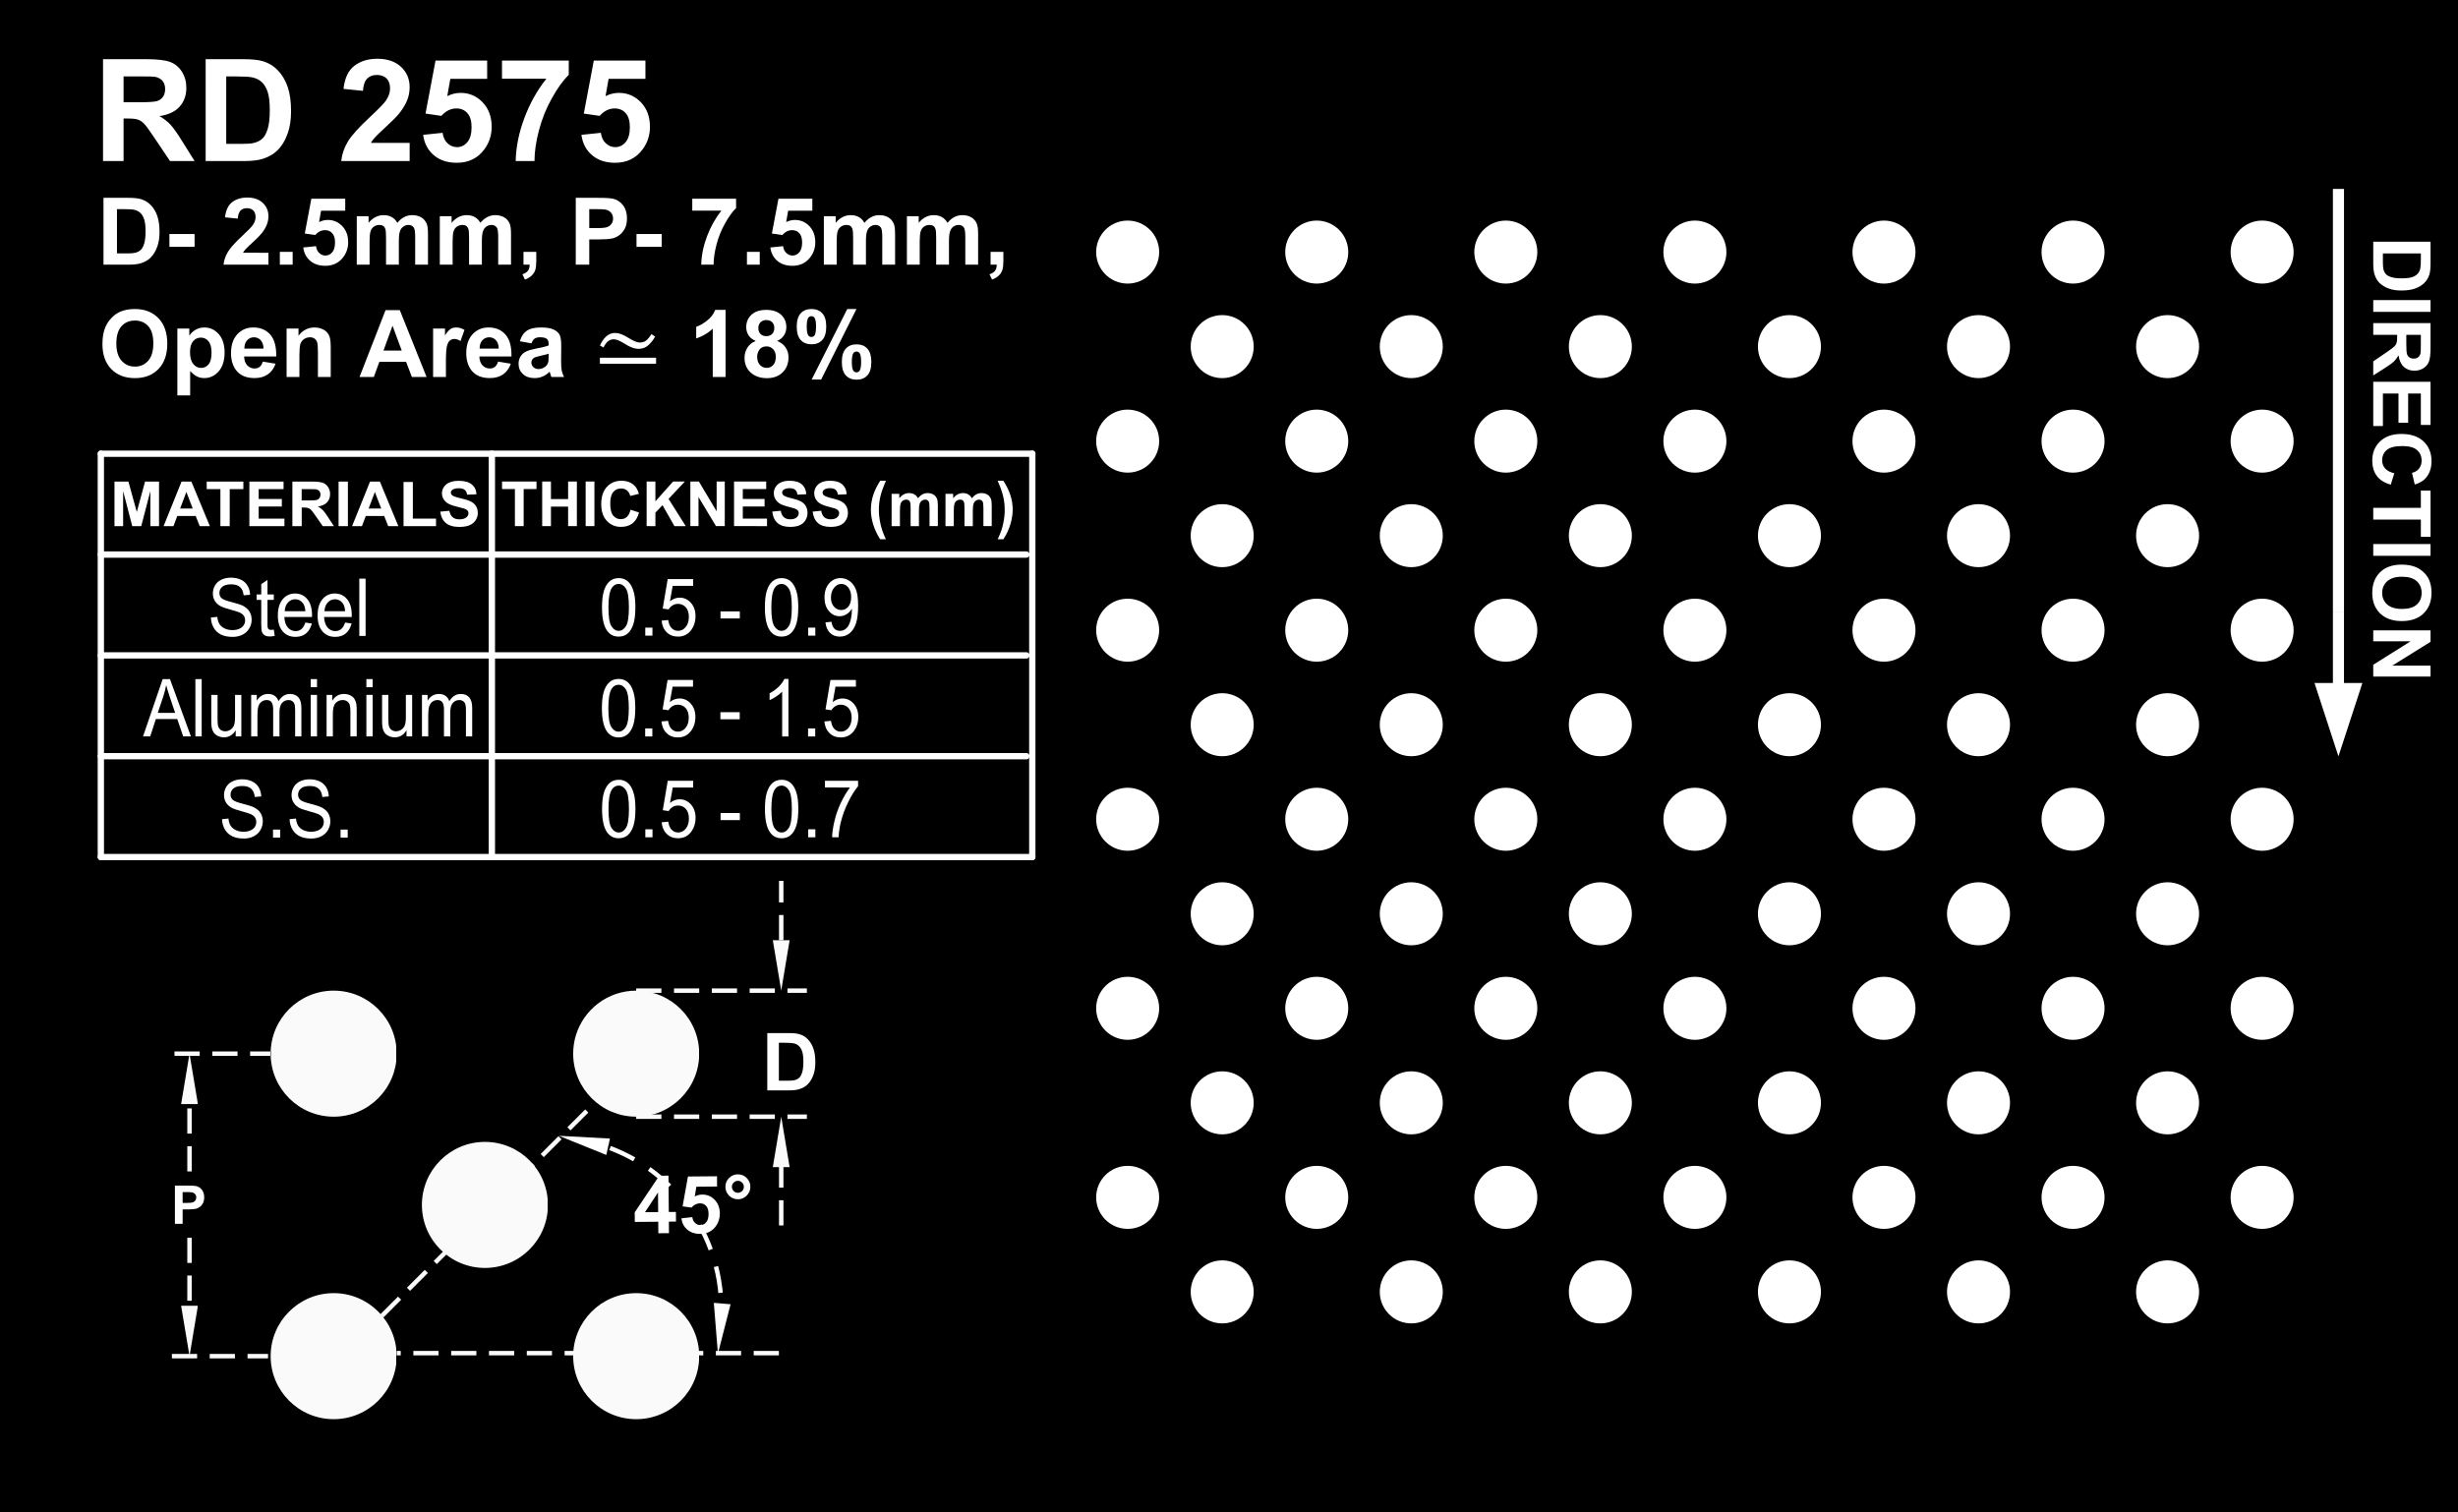 <?xml version="1.0" encoding="UTF-8"?> <!-- Generator: Adobe Illustrator 16.0.0, SVG Export Plug-In . SVG Version: 6.00 Build 0) --> <svg xmlns="http://www.w3.org/2000/svg" xmlns:xlink="http://www.w3.org/1999/xlink" id="_x30_" x="0px" y="0px" width="276.378px" height="170.079px" viewBox="0 0 276.378 170.079" xml:space="preserve"><rect x="0" y="0" width="276.378" height="170.079" fill="#808080" stroke="none"/> <rect x="-893.225" y="-445.039" fill="none" stroke="#000000" stroke-miterlimit="10" width="1190.776" height="841.89"></rect> <line fill="#FFFFFF" x1="276.378" y1="170.079" x2="276.378" y2="170.079"></line> <rect width="276.378" height="170.079"></rect> <path fill="#FFFFFF" d="M176.401,102.756c0-1.957,1.586-3.543,3.543-3.543s3.543,1.586,3.543,3.543s-1.586,3.544-3.543,3.544 S176.401,104.713,176.401,102.756L176.401,102.756z"></path> <path fill="#FFFFFF" d="M240.181,102.756c0-1.957,1.586-3.543,3.543-3.543c1.957,0,3.543,1.586,3.543,3.543 s-1.586,3.544-3.543,3.544C241.768,106.3,240.181,104.713,240.181,102.756L240.181,102.756z"></path> <path fill="#FFFFFF" d="M218.921,102.756c0-1.957,1.586-3.543,3.543-3.543c1.957,0,3.543,1.586,3.543,3.543 s-1.586,3.544-3.543,3.544C220.508,106.3,218.921,104.713,218.921,102.756L218.921,102.756z"></path> <path fill="#FFFFFF" d="M197.662,102.756c0-1.957,1.586-3.543,3.543-3.543c1.957,0,3.543,1.586,3.543,3.543 s-1.586,3.544-3.543,3.544C199.248,106.3,197.662,104.713,197.662,102.756L197.662,102.756z"></path> <path fill="#FFFFFF" d="M165.771,113.386c0-1.957,1.586-3.543,3.543-3.543s3.543,1.586,3.543,3.543s-1.586,3.544-3.543,3.544 S165.771,115.343,165.771,113.386L165.771,113.386z"></path> <path fill="#FFFFFF" d="M187.032,113.386c0-1.957,1.586-3.543,3.543-3.543c1.957,0,3.543,1.586,3.543,3.543 s-1.586,3.544-3.543,3.544C188.618,116.93,187.032,115.343,187.032,113.386L187.032,113.386z"></path> <path fill="#FFFFFF" d="M250.811,113.386c0-1.957,1.586-3.543,3.543-3.543c1.957,0,3.543,1.586,3.543,3.543 s-1.586,3.544-3.543,3.544C252.397,116.93,250.811,115.343,250.811,113.386L250.811,113.386z"></path> <path fill="#FFFFFF" d="M229.551,113.386c0-1.957,1.586-3.543,3.543-3.543c1.957,0,3.543,1.586,3.543,3.543 s-1.586,3.544-3.543,3.544C231.138,116.93,229.551,115.343,229.551,113.386L229.551,113.386z"></path> <path fill="#FFFFFF" d="M208.292,113.386c0-1.957,1.586-3.543,3.543-3.543c1.957,0,3.543,1.586,3.543,3.543 s-1.586,3.544-3.543,3.544C209.878,116.93,208.292,115.343,208.292,113.386L208.292,113.386z"></path> <path fill="#FFFFFF" d="M165.771,92.126c0-1.957,1.586-3.543,3.543-3.543s3.543,1.586,3.543,3.543s-1.586,3.544-3.543,3.544 S165.771,94.083,165.771,92.126L165.771,92.126z"></path> <path fill="#FFFFFF" d="M187.032,92.126c0-1.957,1.586-3.543,3.543-3.543c1.957,0,3.543,1.586,3.543,3.543s-1.586,3.544-3.543,3.544 C188.618,95.67,187.032,94.083,187.032,92.126L187.032,92.126z"></path> <path fill="#FFFFFF" d="M250.811,92.126c0-1.957,1.586-3.543,3.543-3.543c1.957,0,3.543,1.586,3.543,3.543s-1.586,3.544-3.543,3.544 C252.397,95.67,250.811,94.083,250.811,92.126L250.811,92.126z"></path> <path fill="#FFFFFF" d="M229.551,92.126c0-1.957,1.586-3.543,3.543-3.543c1.957,0,3.543,1.586,3.543,3.543s-1.586,3.544-3.543,3.544 C231.138,95.67,229.551,94.083,229.551,92.126L229.551,92.126z"></path> <path fill="#FFFFFF" d="M208.292,92.126c0-1.957,1.586-3.543,3.543-3.543c1.957,0,3.543,1.586,3.543,3.543s-1.586,3.544-3.543,3.544 C209.878,95.67,208.292,94.083,208.292,92.126L208.292,92.126z"></path> <path fill="#FFFFFF" d="M176.401,81.496c0-1.957,1.586-3.543,3.543-3.543s3.543,1.586,3.543,3.543s-1.586,3.543-3.543,3.543 S176.401,83.453,176.401,81.496L176.401,81.496z"></path> <path fill="#FFFFFF" d="M240.181,81.496c0-1.957,1.586-3.543,3.543-3.543c1.957,0,3.543,1.586,3.543,3.543s-1.586,3.543-3.543,3.543 C241.768,85.039,240.181,83.453,240.181,81.496L240.181,81.496z"></path> <path fill="#FFFFFF" d="M218.921,81.496c0-1.957,1.586-3.543,3.543-3.543c1.957,0,3.543,1.586,3.543,3.543s-1.586,3.543-3.543,3.543 C220.508,85.039,218.921,83.453,218.921,81.496L218.921,81.496z"></path> <path fill="#FFFFFF" d="M197.662,81.496c0-1.957,1.586-3.543,3.543-3.543c1.957,0,3.543,1.586,3.543,3.543s-1.586,3.543-3.543,3.543 C199.248,85.039,197.662,83.453,197.662,81.496L197.662,81.496z"></path> <path fill="#FFFFFF" d="M176.401,38.977c0-1.957,1.586-3.543,3.543-3.543s3.543,1.586,3.543,3.543s-1.586,3.543-3.543,3.543 S176.401,40.934,176.401,38.977L176.401,38.977z"></path> <path fill="#FFFFFF" d="M240.181,38.977c0-1.957,1.586-3.543,3.543-3.543c1.957,0,3.543,1.586,3.543,3.543s-1.586,3.543-3.543,3.543 C241.768,42.52,240.181,40.934,240.181,38.977L240.181,38.977z"></path> <path fill="#FFFFFF" d="M218.921,38.977c0-1.957,1.586-3.543,3.543-3.543c1.957,0,3.543,1.586,3.543,3.543s-1.586,3.543-3.543,3.543 C220.508,42.52,218.921,40.934,218.921,38.977L218.921,38.977z"></path> <path fill="#FFFFFF" d="M197.662,38.977c0-1.957,1.586-3.543,3.543-3.543c1.957,0,3.543,1.586,3.543,3.543s-1.586,3.543-3.543,3.543 C199.248,42.52,197.662,40.934,197.662,38.977L197.662,38.977z"></path> <path fill="#FFFFFF" d="M165.771,28.347c0-1.957,1.586-3.543,3.543-3.543s3.543,1.586,3.543,3.543s-1.586,3.543-3.543,3.543 S165.771,30.304,165.771,28.347L165.771,28.347z"></path> <path fill="#FFFFFF" d="M187.032,28.347c0-1.957,1.586-3.543,3.543-3.543c1.957,0,3.543,1.586,3.543,3.543s-1.586,3.543-3.543,3.543 C188.618,31.89,187.032,30.304,187.032,28.347L187.032,28.347z"></path> <path fill="#FFFFFF" d="M250.811,28.347c0-1.957,1.586-3.543,3.543-3.543c1.957,0,3.543,1.586,3.543,3.543s-1.586,3.543-3.543,3.543 C252.397,31.89,250.811,30.304,250.811,28.347L250.811,28.347z"></path> <path fill="#FFFFFF" d="M229.551,28.347c0-1.957,1.586-3.543,3.543-3.543c1.957,0,3.543,1.586,3.543,3.543s-1.586,3.543-3.543,3.543 C231.138,31.89,229.551,30.304,229.551,28.347L229.551,28.347z"></path> <path fill="#FFFFFF" d="M208.292,28.347c0-1.957,1.586-3.543,3.543-3.543c1.957,0,3.543,1.586,3.543,3.543s-1.586,3.543-3.543,3.543 C209.878,31.89,208.292,30.304,208.292,28.347L208.292,28.347z"></path> <path fill="#FFFFFF" d="M165.771,49.606c0-1.957,1.586-3.543,3.543-3.543s3.543,1.586,3.543,3.543s-1.586,3.543-3.543,3.543 S165.771,51.563,165.771,49.606L165.771,49.606z"></path> <path fill="#FFFFFF" d="M187.032,49.606c0-1.957,1.586-3.543,3.543-3.543c1.957,0,3.543,1.586,3.543,3.543s-1.586,3.543-3.543,3.543 C188.618,53.149,187.032,51.563,187.032,49.606L187.032,49.606z"></path> <path fill="#FFFFFF" d="M250.811,49.606c0-1.957,1.586-3.543,3.543-3.543c1.957,0,3.543,1.586,3.543,3.543s-1.586,3.543-3.543,3.543 C252.397,53.149,250.811,51.563,250.811,49.606L250.811,49.606z"></path> <path fill="#FFFFFF" d="M229.551,49.606c0-1.957,1.586-3.543,3.543-3.543c1.957,0,3.543,1.586,3.543,3.543s-1.586,3.543-3.543,3.543 C231.138,53.149,229.551,51.563,229.551,49.606L229.551,49.606z"></path> <path fill="#FFFFFF" d="M208.292,49.606c0-1.957,1.586-3.543,3.543-3.543c1.957,0,3.543,1.586,3.543,3.543s-1.586,3.543-3.543,3.543 C209.878,53.149,208.292,51.563,208.292,49.606L208.292,49.606z"></path> <path fill="#FFFFFF" d="M176.401,60.236c0-1.957,1.586-3.543,3.543-3.543s3.543,1.586,3.543,3.543s-1.586,3.543-3.543,3.543 S176.401,62.193,176.401,60.236L176.401,60.236z"></path> <path fill="#FFFFFF" d="M240.181,60.236c0-1.957,1.586-3.543,3.543-3.543c1.957,0,3.543,1.586,3.543,3.543s-1.586,3.543-3.543,3.543 C241.768,63.779,240.181,62.193,240.181,60.236L240.181,60.236z"></path> <path fill="#FFFFFF" d="M218.921,60.236c0-1.957,1.586-3.543,3.543-3.543c1.957,0,3.543,1.586,3.543,3.543s-1.586,3.543-3.543,3.543 C220.508,63.779,218.921,62.193,218.921,60.236L218.921,60.236z"></path> <path fill="#FFFFFF" d="M197.662,60.236c0-1.957,1.586-3.543,3.543-3.543c1.957,0,3.543,1.586,3.543,3.543s-1.586,3.543-3.543,3.543 C199.248,63.779,197.662,62.193,197.662,60.236L197.662,60.236z"></path> <path fill="#FFFFFF" d="M165.771,70.866c0-1.957,1.586-3.543,3.543-3.543s3.543,1.586,3.543,3.543s-1.586,3.543-3.543,3.543 S165.771,72.823,165.771,70.866L165.771,70.866z"></path> <path fill="#FFFFFF" d="M187.032,70.866c0-1.957,1.586-3.543,3.543-3.543c1.957,0,3.543,1.586,3.543,3.543s-1.586,3.543-3.543,3.543 C188.618,74.409,187.032,72.823,187.032,70.866L187.032,70.866z"></path> <path fill="#FFFFFF" d="M250.811,70.866c0-1.957,1.586-3.543,3.543-3.543c1.957,0,3.543,1.586,3.543,3.543s-1.586,3.543-3.543,3.543 C252.397,74.409,250.811,72.823,250.811,70.866L250.811,70.866z"></path> <path fill="#FFFFFF" d="M229.551,70.866c0-1.957,1.586-3.543,3.543-3.543c1.957,0,3.543,1.586,3.543,3.543s-1.586,3.543-3.543,3.543 C231.138,74.409,229.551,72.823,229.551,70.866L229.551,70.866z"></path> <path fill="#FFFFFF" d="M208.292,70.866c0-1.957,1.586-3.543,3.543-3.543c1.957,0,3.543,1.586,3.543,3.543s-1.586,3.543-3.543,3.543 C209.878,74.409,208.292,72.823,208.292,70.866L208.292,70.866z"></path> <g> <path fill="#FFFFFF" d="M11.585,18.108V6.655h4.867c1.224,0,2.113,0.103,2.668,0.309s0.999,0.571,1.332,1.098 c0.333,0.526,0.5,1.128,0.5,1.805c0,0.859-0.253,1.569-0.758,2.129c-0.505,0.56-1.261,0.913-2.266,1.059 c0.5,0.292,0.913,0.612,1.238,0.961c0.325,0.349,0.764,0.969,1.316,1.859l1.398,2.234h-2.766l-1.672-2.492 c-0.594-0.891-1-1.452-1.219-1.684s-0.451-0.391-0.695-0.477c-0.245-0.086-0.633-0.129-1.164-0.129h-0.469v4.781H11.585z M13.897,11.499h1.711c1.109,0,1.802-0.047,2.078-0.141c0.276-0.094,0.492-0.255,0.648-0.484s0.234-0.516,0.234-0.859 c0-0.386-0.103-0.696-0.309-0.934c-0.206-0.237-0.496-0.387-0.871-0.449c-0.188-0.026-0.75-0.039-1.688-0.039h-1.805V11.499z"></path> <path fill="#FFFFFF" d="M23.124,6.655h4.227c0.953,0,1.68,0.073,2.18,0.219c0.672,0.198,1.247,0.55,1.727,1.055 c0.479,0.505,0.844,1.124,1.094,1.855s0.375,1.634,0.375,2.707c0,0.942-0.117,1.755-0.352,2.438 c-0.287,0.833-0.695,1.508-1.227,2.023c-0.401,0.391-0.943,0.695-1.625,0.914c-0.511,0.161-1.193,0.242-2.047,0.242h-4.352V6.655z M25.437,8.593v7.586h1.727c0.646,0,1.112-0.036,1.398-0.109c0.375-0.094,0.686-0.253,0.934-0.477 c0.247-0.224,0.449-0.593,0.605-1.105s0.234-1.212,0.234-2.098s-0.078-1.565-0.234-2.039s-0.375-0.844-0.656-1.109 s-0.638-0.445-1.07-0.539c-0.323-0.073-0.956-0.109-1.898-0.109H25.437z"></path> <path fill="#FFFFFF" d="M46.062,16.069v2.039h-7.695c0.083-0.771,0.333-1.501,0.75-2.191c0.417-0.69,1.239-1.605,2.469-2.746 c0.989-0.922,1.596-1.547,1.82-1.875c0.302-0.453,0.453-0.901,0.453-1.344c0-0.489-0.132-0.866-0.395-1.129 c-0.263-0.263-0.626-0.395-1.09-0.395c-0.458,0-0.823,0.138-1.094,0.414c-0.271,0.276-0.427,0.734-0.469,1.375l-2.188-0.219 c0.13-1.208,0.539-2.075,1.227-2.602s1.547-0.789,2.578-0.789c1.13,0,2.018,0.305,2.664,0.914c0.646,0.609,0.969,1.367,0.969,2.273 c0,0.516-0.093,1.007-0.277,1.473c-0.185,0.466-0.478,0.954-0.879,1.465c-0.266,0.339-0.745,0.825-1.438,1.461 c-0.693,0.636-1.132,1.058-1.316,1.266c-0.185,0.208-0.335,0.411-0.449,0.609H46.062z"></path> <path fill="#FFFFFF" d="M47.577,15.163l2.188-0.227c0.063,0.495,0.247,0.887,0.555,1.176c0.307,0.289,0.661,0.434,1.063,0.434 c0.458,0,0.846-0.187,1.164-0.559c0.317-0.372,0.477-0.934,0.477-1.684c0-0.703-0.158-1.23-0.473-1.582 c-0.315-0.352-0.726-0.527-1.23-0.527c-0.63,0-1.195,0.278-1.695,0.836l-1.781-0.258l1.125-5.961h5.805v2.055h-4.141l-0.344,1.945 c0.489-0.245,0.989-0.367,1.5-0.367c0.974,0,1.799,0.354,2.477,1.063c0.677,0.708,1.016,1.628,1.016,2.758 c0,0.942-0.273,1.784-0.82,2.523c-0.745,1.011-1.779,1.516-3.102,1.516c-1.058,0-1.919-0.284-2.586-0.852 C48.105,16.885,47.707,16.121,47.577,15.163z"></path> <path fill="#FFFFFF" d="M56.444,8.851V6.812h7.508v1.594c-0.62,0.609-1.25,1.484-1.891,2.625s-1.129,2.353-1.465,3.637 s-0.501,2.431-0.496,3.441h-2.117c0.036-1.583,0.363-3.198,0.98-4.844s1.441-3.117,2.473-4.414H56.444z"></path> <path fill="#FFFFFF" d="M65.374,15.163l2.188-0.227c0.063,0.495,0.247,0.887,0.555,1.176c0.307,0.289,0.661,0.434,1.063,0.434 c0.458,0,0.846-0.187,1.164-0.559c0.317-0.372,0.477-0.934,0.477-1.684c0-0.703-0.158-1.23-0.473-1.582 c-0.315-0.352-0.726-0.527-1.23-0.527c-0.63,0-1.195,0.278-1.695,0.836l-1.781-0.258l1.125-5.961h5.805v2.055h-4.141l-0.344,1.945 c0.489-0.245,0.989-0.367,1.5-0.367c0.974,0,1.799,0.354,2.477,1.063c0.677,0.708,1.016,1.628,1.016,2.758 c0,0.942-0.273,1.784-0.82,2.523c-0.745,1.011-1.779,1.516-3.102,1.516c-1.058,0-1.919-0.284-2.586-0.852 C65.902,16.885,65.504,16.121,65.374,15.163z"></path> </g> <g> <path fill="#FFFFFF" d="M11.635,22.246h2.773c0.626,0,1.103,0.048,1.431,0.143c0.441,0.131,0.818,0.361,1.133,0.692 c0.314,0.332,0.554,0.737,0.718,1.218s0.246,1.072,0.246,1.776c0,0.619-0.077,1.152-0.23,1.6c-0.188,0.547-0.456,0.989-0.805,1.328 c-0.264,0.257-0.619,0.456-1.066,0.6c-0.335,0.106-0.783,0.159-1.344,0.159h-2.855V22.246z M13.152,23.518v4.978h1.133 c0.424,0,0.73-0.023,0.918-0.071c0.246-0.062,0.45-0.166,0.613-0.313c0.162-0.147,0.294-0.39,0.397-0.726 c0.103-0.337,0.154-0.796,0.154-1.377s-0.052-1.027-0.154-1.338c-0.103-0.312-0.246-0.554-0.431-0.729 c-0.185-0.174-0.418-0.292-0.702-0.354c-0.212-0.048-0.627-0.071-1.246-0.071H13.152z"></path> <path fill="#FFFFFF" d="M19.049,27.757v-1.44h2.83v1.44H19.049z"></path> <path fill="#FFFFFF" d="M30.184,28.424v1.338h-5.05c0.054-0.506,0.218-0.985,0.492-1.438c0.273-0.452,0.813-1.054,1.62-1.802 c0.649-0.605,1.047-1.016,1.194-1.23c0.198-0.297,0.297-0.591,0.297-0.882c0-0.321-0.086-0.568-0.259-0.741 c-0.173-0.172-0.411-0.259-0.715-0.259c-0.301,0-0.54,0.091-0.718,0.272c-0.178,0.181-0.28,0.481-0.308,0.902l-1.436-0.145 c0.085-0.792,0.354-1.361,0.805-1.707c0.451-0.345,1.016-0.518,1.692-0.518c0.741,0,1.324,0.2,1.748,0.6 c0.424,0.4,0.636,0.897,0.636,1.492c0,0.338-0.061,0.66-0.182,0.967c-0.121,0.306-0.313,0.626-0.577,0.961 c-0.174,0.223-0.489,0.542-0.943,0.959s-0.743,0.693-0.864,0.83c-0.122,0.137-0.22,0.271-0.295,0.4H30.184z"></path> <path fill="#FFFFFF" d="M31.466,29.762v-1.44h1.44v1.44H31.466z"></path> <path fill="#FFFFFF" d="M34.096,27.829l1.436-0.149c0.041,0.325,0.162,0.582,0.364,0.772c0.202,0.189,0.434,0.284,0.697,0.284 c0.301,0,0.555-0.122,0.764-0.366c0.208-0.245,0.313-0.613,0.313-1.105c0-0.461-0.104-0.808-0.31-1.038 c-0.207-0.23-0.476-0.346-0.808-0.346c-0.414,0-0.785,0.183-1.113,0.549l-1.169-0.17l0.738-3.912h3.81v1.349h-2.717l-0.226,1.276 c0.321-0.16,0.649-0.24,0.984-0.24c0.639,0,1.181,0.232,1.625,0.697c0.444,0.465,0.666,1.068,0.666,1.81 c0,0.619-0.179,1.171-0.538,1.656c-0.489,0.663-1.167,0.994-2.035,0.994c-0.694,0-1.26-0.186-1.697-0.559 C34.443,28.959,34.181,28.458,34.096,27.829z"></path> <path fill="#FFFFFF" d="M40.115,24.316h1.328v0.744c0.475-0.578,1.041-0.867,1.697-0.867c0.349,0,0.651,0.072,0.907,0.216 c0.257,0.144,0.467,0.36,0.631,0.651c0.239-0.291,0.497-0.508,0.774-0.651c0.276-0.144,0.572-0.216,0.887-0.216 c0.4,0,0.738,0.082,1.015,0.244s0.483,0.4,0.621,0.715c0.099,0.232,0.148,0.608,0.148,1.128v3.481h-1.44v-3.112 c0-0.54-0.05-0.889-0.149-1.046c-0.133-0.205-0.338-0.308-0.615-0.308c-0.202,0-0.392,0.062-0.569,0.185 c-0.178,0.123-0.306,0.304-0.385,0.541s-0.118,0.613-0.118,1.125v2.615h-1.44v-2.984c0-0.529-0.025-0.871-0.077-1.025 c-0.051-0.153-0.13-0.268-0.238-0.343c-0.107-0.075-0.254-0.113-0.438-0.113c-0.222,0-0.422,0.061-0.6,0.18 c-0.178,0.12-0.305,0.292-0.382,0.518c-0.077,0.226-0.115,0.601-0.115,1.123v2.646h-1.441V24.316z"></path> <path fill="#FFFFFF" d="M49.451,24.316h1.328v0.744c0.475-0.578,1.041-0.867,1.697-0.867c0.349,0,0.651,0.072,0.907,0.216 c0.257,0.144,0.467,0.36,0.631,0.651c0.239-0.291,0.497-0.508,0.774-0.651c0.276-0.144,0.572-0.216,0.887-0.216 c0.4,0,0.738,0.082,1.015,0.244s0.483,0.4,0.621,0.715c0.099,0.232,0.148,0.608,0.148,1.128v3.481h-1.44v-3.112 c0-0.54-0.05-0.889-0.149-1.046c-0.133-0.205-0.338-0.308-0.615-0.308c-0.202,0-0.392,0.062-0.569,0.185 c-0.178,0.123-0.306,0.304-0.385,0.541s-0.118,0.613-0.118,1.125v2.615h-1.44v-2.984c0-0.529-0.025-0.871-0.077-1.025 c-0.051-0.153-0.13-0.268-0.238-0.343c-0.107-0.075-0.254-0.113-0.438-0.113c-0.222,0-0.422,0.061-0.6,0.18 c-0.178,0.12-0.305,0.292-0.382,0.518c-0.077,0.226-0.115,0.601-0.115,1.123v2.646h-1.441V24.316z"></path> <path fill="#FFFFFF" d="M58.859,28.321h1.44v1.03c0,0.417-0.036,0.746-0.107,0.987c-0.072,0.24-0.208,0.457-0.408,0.648 c-0.2,0.191-0.454,0.342-0.761,0.451l-0.282-0.595c0.291-0.096,0.498-0.228,0.621-0.395c0.123-0.168,0.188-0.397,0.195-0.688 h-0.697V28.321z"></path> <path fill="#FFFFFF" d="M64.739,29.762v-7.516h2.436c0.923,0,1.524,0.037,1.805,0.112c0.431,0.112,0.791,0.358,1.082,0.735 c0.29,0.378,0.436,0.866,0.436,1.464c0,0.462-0.084,0.85-0.251,1.164c-0.168,0.314-0.38,0.562-0.639,0.741 c-0.258,0.179-0.521,0.298-0.787,0.355c-0.362,0.072-0.887,0.108-1.574,0.108h-0.99v2.835H64.739z M66.257,23.518v2.133h0.831 c0.598,0,0.998-0.04,1.199-0.118c0.202-0.079,0.36-0.202,0.475-0.369c0.114-0.168,0.172-0.362,0.172-0.585 c0-0.273-0.081-0.499-0.241-0.677s-0.364-0.288-0.61-0.333c-0.181-0.034-0.545-0.051-1.092-0.051H66.257z"></path> <path fill="#FFFFFF" d="M71.569,27.757v-1.44h2.83v1.44H71.569z"></path> <path fill="#FFFFFF" d="M77.839,23.687v-1.339h4.927v1.047c-0.407,0.399-0.82,0.974-1.241,1.723 c-0.42,0.748-0.741,1.544-0.961,2.386c-0.22,0.843-0.329,1.596-0.325,2.259h-1.39c0.024-1.039,0.238-2.099,0.644-3.179 c0.405-1.08,0.946-2.046,1.623-2.896H77.839z"></path> <path fill="#FFFFFF" d="M83.986,29.762v-1.44h1.44v1.44H83.986z"></path> <path fill="#FFFFFF" d="M86.617,27.829l1.436-0.149c0.041,0.325,0.162,0.582,0.364,0.772c0.202,0.189,0.434,0.284,0.697,0.284 c0.301,0,0.555-0.122,0.764-0.366c0.208-0.245,0.313-0.613,0.313-1.105c0-0.461-0.104-0.808-0.31-1.038 c-0.207-0.23-0.476-0.346-0.808-0.346c-0.414,0-0.785,0.183-1.113,0.549l-1.169-0.17l0.738-3.912h3.81v1.349h-2.717l-0.226,1.276 c0.321-0.16,0.649-0.24,0.984-0.24c0.639,0,1.181,0.232,1.625,0.697c0.444,0.465,0.666,1.068,0.666,1.81 c0,0.619-0.179,1.171-0.538,1.656c-0.489,0.663-1.167,0.994-2.035,0.994c-0.694,0-1.26-0.186-1.697-0.559 C86.963,28.959,86.702,28.458,86.617,27.829z"></path> <path fill="#FFFFFF" d="M92.635,24.316h1.328v0.744c0.475-0.578,1.041-0.867,1.697-0.867c0.349,0,0.651,0.072,0.907,0.216 c0.257,0.144,0.467,0.36,0.631,0.651c0.239-0.291,0.497-0.508,0.774-0.651c0.276-0.144,0.572-0.216,0.887-0.216 c0.4,0,0.738,0.082,1.015,0.244s0.483,0.4,0.621,0.715c0.099,0.232,0.148,0.608,0.148,1.128v3.481h-1.44v-3.112 c0-0.54-0.05-0.889-0.149-1.046c-0.133-0.205-0.338-0.308-0.615-0.308c-0.202,0-0.392,0.062-0.569,0.185 c-0.178,0.123-0.306,0.304-0.385,0.541s-0.118,0.613-0.118,1.125v2.615h-1.44v-2.984c0-0.529-0.025-0.871-0.077-1.025 c-0.051-0.153-0.13-0.268-0.238-0.343c-0.107-0.075-0.254-0.113-0.438-0.113c-0.222,0-0.422,0.061-0.6,0.18 c-0.178,0.12-0.305,0.292-0.382,0.518c-0.077,0.226-0.115,0.601-0.115,1.123v2.646h-1.441V24.316z"></path> <path fill="#FFFFFF" d="M101.972,24.316h1.328v0.744c0.475-0.578,1.041-0.867,1.697-0.867c0.349,0,0.651,0.072,0.907,0.216 c0.257,0.144,0.467,0.36,0.631,0.651c0.239-0.291,0.497-0.508,0.774-0.651c0.276-0.144,0.572-0.216,0.887-0.216 c0.4,0,0.738,0.082,1.015,0.244s0.483,0.4,0.621,0.715c0.099,0.232,0.148,0.608,0.148,1.128v3.481h-1.44v-3.112 c0-0.54-0.05-0.889-0.149-1.046c-0.133-0.205-0.338-0.308-0.615-0.308c-0.202,0-0.392,0.062-0.569,0.185 c-0.178,0.123-0.306,0.304-0.385,0.541s-0.118,0.613-0.118,1.125v2.615h-1.44v-2.984c0-0.529-0.025-0.871-0.077-1.025 c-0.051-0.153-0.13-0.268-0.238-0.343c-0.107-0.075-0.254-0.113-0.438-0.113c-0.222,0-0.422,0.061-0.6,0.18 c-0.178,0.12-0.305,0.292-0.382,0.518c-0.077,0.226-0.115,0.601-0.115,1.123v2.646h-1.441V24.316z"></path> <path fill="#FFFFFF" d="M111.38,28.321h1.44v1.03c0,0.417-0.036,0.746-0.107,0.987c-0.072,0.24-0.208,0.457-0.408,0.648 c-0.2,0.191-0.454,0.342-0.761,0.451l-0.282-0.595c0.291-0.096,0.498-0.228,0.621-0.395c0.123-0.168,0.188-0.397,0.195-0.688 h-0.697V28.321z"></path> </g> <g> <path fill="#FFFFFF" d="M11.518,38.682c0-0.766,0.115-1.408,0.344-1.928c0.171-0.383,0.404-0.727,0.7-1.03 c0.296-0.305,0.62-0.53,0.972-0.677c0.468-0.198,1.008-0.298,1.62-0.298c1.107,0,1.994,0.344,2.658,1.031 c0.665,0.687,0.998,1.642,0.998,2.865c0,1.214-0.33,2.163-0.99,2.849c-0.66,0.685-1.542,1.027-2.646,1.027 c-1.118,0-2.006-0.341-2.666-1.022S11.518,39.878,11.518,38.682z M13.082,38.63c0,0.852,0.196,1.497,0.589,1.936 c0.393,0.439,0.893,0.659,1.497,0.659c0.605,0,1.102-0.218,1.49-0.653c0.388-0.437,0.582-1.09,0.582-1.961 c0-0.861-0.188-1.504-0.566-1.928c-0.377-0.424-0.879-0.637-1.505-0.637c-0.625,0-1.129,0.215-1.512,0.644 C13.273,37.119,13.082,37.766,13.082,38.63z"></path> <path fill="#FFFFFF" d="M19.941,36.948h1.343v0.801c0.175-0.273,0.41-0.496,0.708-0.667c0.297-0.171,0.627-0.257,0.989-0.257 c0.632,0,1.169,0.248,1.61,0.744c0.441,0.495,0.662,1.186,0.662,2.071c0,0.909-0.223,1.615-0.667,2.12 c-0.444,0.504-0.982,0.756-1.615,0.756c-0.301,0-0.573-0.06-0.818-0.18c-0.244-0.119-0.501-0.324-0.771-0.615v2.743h-1.44V36.948z M21.366,39.579c0,0.611,0.122,1.063,0.364,1.355c0.243,0.293,0.538,0.438,0.887,0.438c0.335,0,0.614-0.134,0.836-0.402 s0.333-0.708,0.333-1.32c0-0.57-0.114-0.994-0.343-1.271c-0.229-0.276-0.513-0.415-0.851-0.415c-0.352,0-0.645,0.136-0.877,0.407 C21.482,38.644,21.366,39.046,21.366,39.579z"></path> <path fill="#FFFFFF" d="M29.549,40.661l1.436,0.24c-0.185,0.526-0.476,0.928-0.874,1.202c-0.398,0.275-0.896,0.413-1.495,0.413 c-0.947,0-1.647-0.31-2.102-0.928c-0.359-0.496-0.539-1.121-0.539-1.877c0-0.902,0.236-1.608,0.708-2.12 c0.472-0.511,1.068-0.767,1.789-0.767c0.81,0,1.449,0.268,1.917,0.803s0.692,1.354,0.671,2.459h-3.609 c0.011,0.427,0.126,0.759,0.349,0.997c0.222,0.237,0.499,0.356,0.831,0.356c0.226,0,0.415-0.063,0.569-0.186 S29.471,40.935,29.549,40.661z M29.631,39.204c-0.01-0.416-0.118-0.733-0.323-0.95c-0.205-0.218-0.455-0.326-0.749-0.326 c-0.314,0-0.574,0.115-0.779,0.344c-0.205,0.229-0.306,0.54-0.302,0.933H29.631z"></path> <path fill="#FFFFFF" d="M37.188,42.394h-1.44v-2.779c0-0.587-0.031-0.968-0.092-1.141c-0.062-0.172-0.162-0.307-0.3-0.402 c-0.139-0.096-0.305-0.144-0.5-0.144c-0.25,0-0.474,0.068-0.671,0.205c-0.199,0.137-0.334,0.318-0.408,0.544 c-0.074,0.226-0.11,0.643-0.11,1.251v2.466h-1.441v-5.445h1.338v0.801c0.475-0.615,1.073-0.924,1.794-0.924 c0.318,0,0.608,0.058,0.872,0.172c0.263,0.115,0.462,0.261,0.597,0.438c0.135,0.178,0.229,0.38,0.282,0.605 c0.053,0.226,0.079,0.548,0.079,0.969V42.394z"></path> <path fill="#FFFFFF" d="M47.966,42.394h-1.651l-0.656-1.707h-3.004l-0.621,1.707h-1.61l2.928-7.516h1.604L47.966,42.394z M45.171,39.42l-1.036-2.789l-1.015,2.789H45.171z"></path> <path fill="#FFFFFF" d="M50.139,42.394h-1.44v-5.445h1.338v0.774c0.229-0.365,0.435-0.606,0.618-0.723 c0.183-0.116,0.391-0.175,0.623-0.175c0.328,0,0.644,0.091,0.949,0.272l-0.446,1.256c-0.243-0.157-0.468-0.235-0.677-0.235 c-0.202,0-0.373,0.055-0.513,0.166s-0.25,0.313-0.331,0.603c-0.081,0.291-0.121,0.899-0.121,1.825V42.394z"></path> <path fill="#FFFFFF" d="M56,40.661l1.436,0.24c-0.185,0.526-0.476,0.928-0.874,1.202c-0.398,0.275-0.896,0.413-1.495,0.413 c-0.947,0-1.647-0.31-2.102-0.928c-0.359-0.496-0.539-1.121-0.539-1.877c0-0.902,0.236-1.608,0.708-2.12 c0.472-0.511,1.068-0.767,1.789-0.767c0.81,0,1.449,0.268,1.917,0.803s0.692,1.354,0.671,2.459h-3.609 c0.011,0.427,0.126,0.759,0.349,0.997c0.222,0.237,0.499,0.356,0.831,0.356c0.226,0,0.415-0.063,0.569-0.186 S55.921,40.935,56,40.661z M56.082,39.204c-0.01-0.416-0.118-0.733-0.323-0.95c-0.205-0.218-0.455-0.326-0.749-0.326 c-0.314,0-0.574,0.115-0.779,0.344c-0.205,0.229-0.306,0.54-0.302,0.933H56.082z"></path> <path fill="#FFFFFF" d="M59.762,38.61l-1.307-0.236c0.147-0.526,0.4-0.916,0.759-1.169s0.892-0.38,1.6-0.38 c0.643,0,1.121,0.076,1.436,0.229s0.536,0.346,0.664,0.579c0.128,0.234,0.192,0.664,0.192,1.29l-0.015,1.682 c0,0.479,0.023,0.831,0.069,1.059c0.046,0.228,0.132,0.471,0.259,0.73h-1.425c-0.038-0.096-0.084-0.237-0.139-0.426 c-0.024-0.085-0.041-0.142-0.051-0.169c-0.246,0.239-0.51,0.419-0.79,0.538c-0.28,0.12-0.579,0.18-0.897,0.18 c-0.561,0-1.002-0.152-1.325-0.456c-0.323-0.305-0.485-0.688-0.485-1.153c0-0.309,0.074-0.582,0.221-0.823s0.353-0.426,0.618-0.554 c0.265-0.128,0.647-0.24,1.146-0.336c0.673-0.126,1.14-0.244,1.399-0.354v-0.144c0-0.277-0.068-0.475-0.205-0.593 c-0.137-0.117-0.395-0.177-0.774-0.177c-0.256,0-0.457,0.051-0.6,0.151S59.851,38.357,59.762,38.61z M61.69,39.778 c-0.185,0.063-0.477,0.136-0.876,0.221c-0.4,0.086-0.662,0.17-0.785,0.252c-0.188,0.133-0.282,0.302-0.282,0.507 c0,0.202,0.075,0.376,0.226,0.523c0.15,0.146,0.342,0.22,0.574,0.22c0.26,0,0.507-0.085,0.744-0.256 c0.174-0.13,0.289-0.289,0.343-0.477c0.038-0.123,0.056-0.357,0.056-0.703V39.778z"></path> <path fill="#FFFFFF" d="M67.453,40.907v-0.683h6.316v0.683H67.453z M67.458,38.851c0.174-0.403,0.405-0.739,0.692-1.007 c0.287-0.269,0.627-0.403,1.021-0.403c0.41,0,0.899,0.18,1.466,0.539c0.567,0.358,0.998,0.538,1.292,0.538 c0.291,0,0.533-0.077,0.728-0.23c0.195-0.154,0.391-0.394,0.59-0.718l0.41,0.276c-0.147,0.305-0.38,0.611-0.697,0.921 c-0.318,0.309-0.705,0.464-1.159,0.464c-0.438,0-0.937-0.18-1.5-0.538c-0.562-0.359-0.992-0.539-1.29-0.539 c-0.25,0-0.468,0.079-0.656,0.236s-0.354,0.386-0.497,0.687L67.458,38.851z"></path> <path fill="#FFFFFF" d="M81.583,42.394h-1.441v-5.43c-0.526,0.492-1.146,0.856-1.861,1.092v-1.307 c0.376-0.123,0.785-0.356,1.225-0.7c0.441-0.344,0.744-0.744,0.908-1.202h1.169V42.394z"></path> <path fill="#FFFFFF" d="M84.972,38.338c-0.373-0.157-0.644-0.373-0.813-0.648c-0.169-0.275-0.254-0.577-0.254-0.905 c0-0.56,0.196-1.023,0.587-1.389c0.392-0.366,0.948-0.549,1.669-0.549c0.714,0,1.269,0.183,1.664,0.549 c0.395,0.365,0.592,0.829,0.592,1.389c0,0.35-0.091,0.659-0.271,0.931c-0.182,0.272-0.436,0.479-0.764,0.623 c0.417,0.168,0.734,0.412,0.951,0.733c0.217,0.321,0.326,0.692,0.326,1.112c0,0.694-0.222,1.258-0.664,1.692 c-0.443,0.434-1.032,0.65-1.767,0.65c-0.684,0-1.252-0.179-1.707-0.538c-0.537-0.424-0.805-1.005-0.805-1.743 c0-0.406,0.101-0.78,0.302-1.12S84.538,38.522,84.972,38.338z M85.136,40.106c0,0.397,0.102,0.706,0.305,0.929 c0.203,0.222,0.457,0.333,0.761,0.333c0.297,0,0.543-0.106,0.738-0.32s0.292-0.522,0.292-0.926c0-0.352-0.099-0.635-0.297-0.849 c-0.199-0.213-0.45-0.32-0.754-0.32c-0.352,0-0.614,0.122-0.787,0.364C85.222,39.561,85.136,39.823,85.136,40.106z M85.269,36.888 c0,0.287,0.081,0.511,0.244,0.671c0.162,0.161,0.378,0.241,0.648,0.241c0.273,0,0.492-0.081,0.656-0.243 c0.164-0.163,0.246-0.388,0.246-0.675c0-0.27-0.081-0.486-0.244-0.648c-0.162-0.162-0.376-0.243-0.643-0.243 c-0.277,0-0.498,0.082-0.662,0.246S85.269,36.617,85.269,36.888z"></path> <path fill="#FFFFFF" d="M89.586,36.733c0-0.673,0.148-1.172,0.444-1.497c0.295-0.324,0.696-0.487,1.202-0.487 c0.523,0,0.932,0.162,1.228,0.484c0.295,0.323,0.443,0.823,0.443,1.5c0,0.674-0.148,1.173-0.443,1.497 c-0.296,0.325-0.697,0.487-1.202,0.487c-0.523,0-0.933-0.162-1.228-0.484C89.734,37.91,89.586,37.41,89.586,36.733z M90.709,36.724 c0,0.488,0.057,0.816,0.169,0.984c0.085,0.123,0.204,0.184,0.354,0.184c0.154,0,0.273-0.061,0.359-0.184 c0.109-0.168,0.164-0.496,0.164-0.984c0-0.489-0.055-0.815-0.164-0.979c-0.085-0.127-0.205-0.19-0.359-0.19 c-0.15,0-0.269,0.063-0.354,0.186C90.766,35.906,90.709,36.234,90.709,36.724z M92.329,42.681h-1.066l4.004-7.932h1.036 L92.329,42.681z M94.657,40.707c0-0.674,0.148-1.173,0.443-1.497c0.296-0.325,0.7-0.487,1.212-0.487 c0.516,0,0.922,0.162,1.218,0.487c0.296,0.324,0.443,0.823,0.443,1.497c0,0.677-0.147,1.178-0.443,1.502 c-0.295,0.324-0.696,0.487-1.202,0.487c-0.523,0-0.932-0.163-1.228-0.487C94.805,41.885,94.657,41.384,94.657,40.707z M95.779,40.702c0,0.488,0.057,0.814,0.169,0.979c0.085,0.127,0.203,0.189,0.354,0.189c0.153,0,0.271-0.061,0.354-0.184 c0.113-0.168,0.169-0.496,0.169-0.984c0-0.489-0.055-0.817-0.164-0.984c-0.085-0.123-0.205-0.186-0.358-0.186 c-0.154,0-0.272,0.063-0.354,0.186C95.836,39.885,95.779,40.213,95.779,40.702z"></path> </g> <g> <path fill="#FFFFFF" d="M12.872,59.166v-5.011h1.567l0.941,3.418l0.93-3.418h1.571v5.011h-0.973v-3.944l-1.029,3.944h-1.008 l-1.026-3.944v3.944H12.872z"></path> <path fill="#FFFFFF" d="M23.597,59.166h-1.139l-0.453-1.139h-2.073l-0.428,1.139h-1.111l2.02-5.011h1.107L23.597,59.166z M21.669,57.184l-0.714-1.859l-0.701,1.859H21.669z"></path> <path fill="#FFFFFF" d="M24.782,59.166v-4.163h-1.539v-0.848h4.121v0.848h-1.535v4.163H24.782z"></path> <path fill="#FFFFFF" d="M28.039,59.166v-5.011h3.845v0.848h-2.797v1.11h2.603v0.845h-2.603v1.364h2.896v0.844H28.039z"></path> <path fill="#FFFFFF" d="M32.875,59.166v-5.011h2.204c0.554,0,0.957,0.045,1.208,0.135c0.251,0.09,0.452,0.25,0.603,0.48 s0.227,0.493,0.227,0.79c0,0.375-0.114,0.686-0.343,0.931c-0.229,0.245-0.57,0.399-1.025,0.464c0.226,0.127,0.413,0.268,0.561,0.42 s0.346,0.424,0.596,0.813l0.633,0.978h-1.252l-0.757-1.09c-0.269-0.391-0.453-0.636-0.552-0.737 c-0.099-0.102-0.204-0.171-0.314-0.208c-0.111-0.038-0.287-0.057-0.527-0.057h-0.212v2.092H32.875z M33.921,56.274h0.774 c0.502,0,0.816-0.021,0.941-0.062s0.223-0.111,0.293-0.212s0.106-0.226,0.106-0.376c0-0.169-0.047-0.305-0.14-0.408 c-0.093-0.104-0.225-0.17-0.394-0.197c-0.085-0.011-0.34-0.017-0.764-0.017h-0.817V56.274z"></path> <path fill="#FFFFFF" d="M38.07,59.166v-5.011h1.047v5.011H38.07z"></path> <path fill="#FFFFFF" d="M44.791,59.166h-1.139l-0.453-1.139h-2.073l-0.428,1.139h-1.111l2.02-5.011h1.107L44.791,59.166z M42.863,57.184l-0.714-1.859l-0.701,1.859H42.863z"></path> <path fill="#FFFFFF" d="M45.374,59.166v-4.97h1.047v4.126h2.604v0.844H45.374z"></path> <path fill="#FFFFFF" d="M49.505,57.535l1.019-0.096c0.062,0.331,0.186,0.573,0.374,0.729c0.187,0.155,0.44,0.232,0.758,0.232 c0.337,0,0.591-0.069,0.762-0.207s0.257-0.299,0.257-0.483c0-0.118-0.036-0.22-0.108-0.303c-0.072-0.083-0.198-0.155-0.377-0.217 c-0.123-0.041-0.402-0.114-0.838-0.219c-0.561-0.135-0.955-0.3-1.181-0.495c-0.318-0.276-0.478-0.612-0.478-1.009 c0-0.255,0.075-0.494,0.225-0.716c0.15-0.223,0.365-0.392,0.647-0.508c0.282-0.116,0.622-0.174,1.02-0.174 c0.651,0,1.141,0.138,1.47,0.413c0.329,0.275,0.502,0.644,0.519,1.104l-1.047,0.044c-0.044-0.258-0.141-0.442-0.288-0.556 c-0.147-0.112-0.369-0.169-0.663-0.169c-0.304,0-0.542,0.061-0.715,0.181c-0.111,0.078-0.166,0.182-0.166,0.312 c0,0.118,0.052,0.22,0.156,0.304c0.132,0.107,0.453,0.219,0.962,0.336c0.509,0.115,0.886,0.236,1.13,0.36 c0.244,0.124,0.435,0.294,0.573,0.509c0.138,0.216,0.207,0.481,0.207,0.799c0,0.287-0.083,0.556-0.248,0.807 c-0.165,0.25-0.399,0.437-0.701,0.559s-0.678,0.183-1.128,0.183c-0.656,0-1.159-0.146-1.511-0.439 C49.784,58.522,49.574,58.096,49.505,57.535z"></path> </g> <g> <path fill="#FFFFFF" d="M57.896,59.163v-4.167h-1.447v-0.848h3.876v0.848h-1.444v4.167H57.896z"></path> <path fill="#FFFFFF" d="M60.964,59.163v-5.015h0.985v1.974h1.93v-1.974h0.985v5.015h-0.985v-2.192h-1.93v2.192H60.964z"></path> <path fill="#FFFFFF" d="M65.851,59.163v-5.015h0.985v5.015H65.851z"></path> <path fill="#FFFFFF" d="M70.895,57.319l0.955,0.312c-0.146,0.547-0.39,0.953-0.73,1.219c-0.34,0.267-0.772,0.399-1.296,0.399 c-0.647,0-1.18-0.228-1.597-0.683s-0.625-1.077-0.625-1.866c0-0.835,0.209-1.483,0.629-1.945c0.419-0.462,0.97-0.692,1.653-0.692 c0.597,0,1.081,0.182,1.454,0.544c0.222,0.214,0.388,0.522,0.499,0.924l-0.975,0.239c-0.058-0.26-0.178-0.465-0.361-0.616 c-0.183-0.15-0.405-0.226-0.667-0.226c-0.362,0-0.655,0.134-0.88,0.4s-0.338,0.699-0.338,1.297c0,0.634,0.111,1.085,0.333,1.354 c0.222,0.27,0.51,0.403,0.865,0.403c0.262,0,0.487-0.085,0.675-0.256C70.677,57.955,70.813,57.687,70.895,57.319z"></path> <path fill="#FFFFFF" d="M72.708,59.163v-5.015h0.985v2.227l1.99-2.227h1.324l-1.836,1.953l1.936,3.062h-1.274l-1.34-2.354 l-0.799,0.838v1.516H72.708z"></path> <path fill="#FFFFFF" d="M77.625,59.163v-5.015h0.958l1.996,3.349v-3.349h0.915v5.015h-0.988l-1.966-3.271v3.271H77.625z"></path> <path fill="#FFFFFF" d="M82.536,59.163v-5.015h3.617v0.848h-2.632v1.112h2.449v0.845h-2.449v1.365h2.725v0.845H82.536z"></path> <path fill="#FFFFFF" d="M86.831,57.531l0.958-0.096c0.058,0.331,0.174,0.573,0.351,0.729s0.415,0.232,0.714,0.232 c0.317,0,0.556-0.068,0.717-0.207c0.161-0.138,0.241-0.299,0.241-0.483c0-0.119-0.034-0.22-0.102-0.303 c-0.067-0.084-0.186-0.156-0.354-0.218c-0.116-0.041-0.378-0.114-0.789-0.219c-0.528-0.135-0.898-0.3-1.111-0.496 c-0.299-0.275-0.449-0.612-0.449-1.009c0-0.256,0.07-0.495,0.211-0.717c0.141-0.223,0.344-0.392,0.609-0.508 c0.265-0.117,0.585-0.175,0.96-0.175c0.612,0,1.073,0.138,1.382,0.414c0.309,0.275,0.472,0.645,0.487,1.104l-0.985,0.045 c-0.042-0.258-0.132-0.443-0.271-0.556c-0.139-0.113-0.347-0.17-0.624-0.17c-0.286,0-0.51,0.061-0.672,0.182 c-0.104,0.077-0.156,0.182-0.156,0.312c0,0.118,0.048,0.22,0.146,0.304c0.125,0.107,0.426,0.22,0.905,0.336s0.833,0.236,1.063,0.36 c0.229,0.125,0.409,0.295,0.539,0.51c0.13,0.216,0.195,0.482,0.195,0.799c0,0.287-0.078,0.557-0.233,0.808s-0.375,0.438-0.659,0.56 c-0.284,0.122-0.638,0.183-1.062,0.183c-0.616,0-1.09-0.146-1.42-0.439S86.895,58.093,86.831,57.531z"></path> <path fill="#FFFFFF" d="M91.375,57.531l0.958-0.096c0.058,0.331,0.174,0.573,0.351,0.729s0.415,0.232,0.714,0.232 c0.317,0,0.556-0.068,0.717-0.207c0.161-0.138,0.241-0.299,0.241-0.483c0-0.119-0.034-0.22-0.102-0.303 c-0.067-0.084-0.186-0.156-0.354-0.218c-0.116-0.041-0.378-0.114-0.789-0.219c-0.528-0.135-0.898-0.3-1.111-0.496 c-0.299-0.275-0.449-0.612-0.449-1.009c0-0.256,0.07-0.495,0.211-0.717c0.141-0.223,0.344-0.392,0.609-0.508 c0.265-0.117,0.585-0.175,0.96-0.175c0.612,0,1.073,0.138,1.382,0.414c0.309,0.275,0.472,0.645,0.487,1.104l-0.985,0.045 c-0.042-0.258-0.132-0.443-0.271-0.556c-0.139-0.113-0.347-0.17-0.624-0.17c-0.286,0-0.51,0.061-0.672,0.182 c-0.104,0.077-0.156,0.182-0.156,0.312c0,0.118,0.048,0.22,0.146,0.304c0.125,0.107,0.426,0.22,0.905,0.336s0.833,0.236,1.063,0.36 c0.229,0.125,0.409,0.295,0.539,0.51c0.13,0.216,0.195,0.482,0.195,0.799c0,0.287-0.078,0.557-0.233,0.808s-0.375,0.438-0.659,0.56 c-0.284,0.122-0.638,0.183-1.062,0.183c-0.616,0-1.09-0.146-1.42-0.439S91.44,58.093,91.375,57.531z"></path> <path fill="#FFFFFF" d="M99.606,60.638h-0.642c-0.339-0.527-0.598-1.074-0.775-1.643c-0.177-0.567-0.266-1.117-0.266-1.648 c0-0.659,0.11-1.283,0.33-1.871c0.19-0.511,0.432-0.982,0.725-1.413h0.639c-0.304,0.691-0.513,1.279-0.627,1.764 s-0.171,0.998-0.171,1.541c0,0.374,0.034,0.757,0.102,1.149c0.067,0.393,0.16,0.765,0.278,1.118 C99.275,59.868,99.411,60.202,99.606,60.638z"></path> <path fill="#FFFFFF" d="M100.255,55.53h0.861v0.496c0.309-0.386,0.675-0.578,1.102-0.578c0.226,0,0.422,0.048,0.589,0.144 c0.166,0.096,0.303,0.24,0.409,0.435c0.155-0.194,0.323-0.339,0.502-0.435c0.18-0.096,0.372-0.144,0.576-0.144 c0.26,0,0.479,0.054,0.659,0.162s0.314,0.268,0.403,0.478c0.064,0.155,0.096,0.405,0.096,0.752v2.323h-0.935v-2.076 c0-0.36-0.032-0.594-0.097-0.698c-0.086-0.137-0.22-0.205-0.399-0.205c-0.131,0-0.254,0.041-0.369,0.123s-0.198,0.202-0.25,0.361 c-0.051,0.158-0.077,0.408-0.077,0.75v1.745h-0.935v-1.991c0-0.354-0.017-0.581-0.05-0.684c-0.034-0.103-0.085-0.18-0.155-0.229 s-0.165-0.075-0.285-0.075c-0.144,0-0.274,0.04-0.389,0.119c-0.115,0.08-0.198,0.195-0.248,0.346c-0.05,0.15-0.075,0.4-0.075,0.749 v1.766h-0.935V55.53z"></path> <path fill="#FFFFFF" d="M106.313,55.53h0.861v0.496c0.309-0.386,0.675-0.578,1.102-0.578c0.226,0,0.422,0.048,0.589,0.144 c0.166,0.096,0.303,0.24,0.409,0.435c0.155-0.194,0.323-0.339,0.502-0.435c0.18-0.096,0.372-0.144,0.576-0.144 c0.26,0,0.479,0.054,0.659,0.162s0.314,0.268,0.403,0.478c0.064,0.155,0.096,0.405,0.096,0.752v2.323h-0.935v-2.076 c0-0.36-0.032-0.594-0.097-0.698c-0.086-0.137-0.22-0.205-0.399-0.205c-0.131,0-0.254,0.041-0.369,0.123s-0.198,0.202-0.25,0.361 c-0.051,0.158-0.077,0.408-0.077,0.75v1.745h-0.935v-1.991c0-0.354-0.017-0.581-0.05-0.684c-0.034-0.103-0.085-0.18-0.155-0.229 s-0.165-0.075-0.285-0.075c-0.144,0-0.274,0.04-0.389,0.119c-0.115,0.08-0.198,0.195-0.248,0.346c-0.05,0.15-0.075,0.4-0.075,0.749 v1.766h-0.935V55.53z"></path> <path fill="#FFFFFF" d="M112.182,60.638c0.184-0.406,0.314-0.718,0.389-0.935c0.076-0.216,0.146-0.466,0.21-0.749 c0.064-0.282,0.112-0.551,0.143-0.806c0.031-0.254,0.046-0.515,0.046-0.781c0-0.543-0.057-1.057-0.17-1.541 c-0.113-0.484-0.321-1.072-0.625-1.764h0.635c0.335,0.49,0.595,1.011,0.78,1.56c0.185,0.55,0.278,1.107,0.278,1.673 c0,0.477-0.073,0.988-0.22,1.533c-0.167,0.611-0.44,1.214-0.822,1.81H112.182z"></path> </g> <g> <path fill="#FFFFFF" d="M23.715,69.441l0.718-0.07c0.034,0.323,0.113,0.587,0.237,0.794c0.125,0.206,0.317,0.373,0.579,0.501 c0.262,0.127,0.556,0.191,0.883,0.191c0.291,0,0.547-0.049,0.77-0.146c0.222-0.097,0.388-0.229,0.496-0.397 c0.108-0.169,0.163-0.353,0.163-0.552c0-0.202-0.052-0.379-0.157-0.529c-0.104-0.151-0.277-0.277-0.518-0.38 c-0.154-0.067-0.496-0.173-1.024-0.314c-0.529-0.143-0.899-0.276-1.111-0.402c-0.274-0.161-0.479-0.361-0.614-0.6 c-0.135-0.239-0.202-0.506-0.202-0.803c0-0.324,0.083-0.629,0.248-0.911c0.165-0.283,0.405-0.497,0.722-0.644 c0.316-0.146,0.668-0.221,1.056-0.221c0.426,0,0.802,0.077,1.128,0.231c0.326,0.153,0.576,0.38,0.751,0.679s0.27,0.637,0.283,1.016 l-0.73,0.061c-0.039-0.406-0.172-0.714-0.398-0.922c-0.226-0.208-0.561-0.313-1.002-0.313c-0.46,0-0.796,0.095-1.007,0.283 c-0.21,0.189-0.316,0.417-0.316,0.684c0,0.231,0.075,0.422,0.224,0.571c0.146,0.149,0.529,0.303,1.147,0.459 c0.619,0.157,1.043,0.294,1.273,0.411c0.335,0.173,0.583,0.392,0.742,0.657c0.16,0.265,0.24,0.57,0.24,0.916 c0,0.343-0.088,0.666-0.263,0.969c-0.175,0.304-0.427,0.539-0.755,0.708c-0.328,0.168-0.698,0.252-1.108,0.252 c-0.521,0-0.957-0.085-1.309-0.254c-0.352-0.17-0.628-0.426-0.828-0.768C23.831,70.259,23.726,69.873,23.715,69.441z"></path> <path fill="#FFFFFF" d="M30.787,70.805l0.102,0.698c-0.199,0.047-0.377,0.07-0.534,0.07c-0.257,0-0.456-0.046-0.597-0.136 c-0.141-0.091-0.241-0.211-0.298-0.358c-0.058-0.148-0.086-0.46-0.086-0.935V67.46h-0.518v-0.615h0.518v-1.155l0.703-0.475v1.63 h0.71v0.615h-0.71v2.729c0,0.226,0.012,0.37,0.037,0.435s0.065,0.116,0.122,0.153c0.057,0.039,0.137,0.058,0.242,0.058 C30.555,70.835,30.659,70.825,30.787,70.805z"></path> <path fill="#FFFFFF" d="M34.331,70.009l0.73,0.101c-0.115,0.479-0.329,0.849-0.64,1.112c-0.312,0.264-0.709,0.396-1.193,0.396 c-0.61,0-1.093-0.21-1.45-0.631c-0.357-0.42-0.536-1.01-0.536-1.769c0-0.785,0.18-1.395,0.542-1.828 c0.361-0.434,0.829-0.65,1.405-0.65c0.557,0,1.013,0.213,1.366,0.638s0.53,1.022,0.53,1.793c0,0.047-0.001,0.117-0.004,0.211 h-3.108c0.026,0.513,0.155,0.904,0.388,1.178c0.233,0.271,0.523,0.408,0.872,0.408c0.259,0,0.48-0.076,0.663-0.229 S34.223,70.343,34.331,70.009z M32.011,68.73h2.327c-0.031-0.393-0.12-0.688-0.267-0.884c-0.225-0.305-0.517-0.457-0.875-0.457 c-0.324,0-0.597,0.122-0.818,0.364C32.157,67.998,32.035,68.323,32.011,68.73z"></path> <path fill="#FFFFFF" d="M38.8,70.009l0.73,0.101c-0.115,0.479-0.329,0.849-0.64,1.112c-0.312,0.264-0.709,0.396-1.193,0.396 c-0.61,0-1.093-0.21-1.45-0.631c-0.357-0.42-0.536-1.01-0.536-1.769c0-0.785,0.18-1.395,0.542-1.828 c0.361-0.434,0.829-0.65,1.405-0.65c0.557,0,1.013,0.213,1.366,0.638s0.53,1.022,0.53,1.793c0,0.047-0.001,0.117-0.004,0.211 h-3.108c0.026,0.513,0.155,0.904,0.388,1.178c0.233,0.271,0.523,0.408,0.872,0.408c0.259,0,0.48-0.076,0.663-0.229 S38.693,70.343,38.8,70.009z M36.481,68.73h2.327c-0.031-0.393-0.12-0.688-0.267-0.884c-0.225-0.305-0.517-0.457-0.875-0.457 c-0.324,0-0.597,0.122-0.818,0.364C36.627,67.998,36.504,68.323,36.481,68.73z"></path> <path fill="#FFFFFF" d="M40.401,71.512v-6.442h0.707v6.442H40.401z"></path> </g> <g> <path fill="#FFFFFF" d="M67.688,68.302c0-0.761,0.07-1.374,0.21-1.839c0.14-0.464,0.348-0.822,0.624-1.074s0.624-0.378,1.042-0.378 c0.309,0,0.58,0.069,0.813,0.209c0.232,0.139,0.425,0.34,0.577,0.602c0.152,0.263,0.271,0.582,0.357,0.958 c0.086,0.377,0.13,0.885,0.13,1.522c0,0.756-0.069,1.366-0.208,1.831c-0.139,0.464-0.346,0.823-0.622,1.076 c-0.276,0.254-0.625,0.38-1.046,0.38c-0.555,0-0.99-0.222-1.307-0.668C67.878,70.386,67.688,69.513,67.688,68.302z M68.414,68.302 c0,1.059,0.11,1.762,0.332,2.112c0.221,0.35,0.494,0.524,0.818,0.524c0.324,0,0.597-0.176,0.818-0.527 c0.221-0.352,0.332-1.055,0.332-2.109c0-1.06-0.111-1.765-0.332-2.113c-0.221-0.349-0.497-0.523-0.826-0.523 c-0.325,0-0.583,0.154-0.777,0.462C68.536,66.52,68.414,67.245,68.414,68.302z"></path> <path fill="#FFFFFF" d="M72.554,71.479v-0.9h0.805v0.9H72.554z"></path> <path fill="#FFFFFF" d="M74.391,69.792l0.742-0.07c0.055,0.404,0.183,0.708,0.383,0.912c0.2,0.203,0.441,0.305,0.724,0.305 c0.34,0,0.628-0.143,0.863-0.43s0.353-0.668,0.353-1.143c0-0.451-0.113-0.808-0.339-1.068c-0.227-0.261-0.522-0.391-0.889-0.391 c-0.228,0-0.433,0.058-0.616,0.173c-0.183,0.116-0.327,0.267-0.432,0.45l-0.664-0.096l0.558-3.31h2.861v0.756h-2.296l-0.31,1.731 c0.345-0.27,0.708-0.404,1.087-0.404c0.502,0,0.926,0.195,1.271,0.584c0.346,0.391,0.518,0.892,0.518,1.504 c0,0.583-0.152,1.087-0.455,1.512c-0.369,0.521-0.873,0.781-1.511,0.781c-0.523,0-0.951-0.163-1.281-0.492 C74.627,70.77,74.438,70.334,74.391,69.792z"></path> <path fill="#FFFFFF" d="M81.015,69.546v-0.795h2.17v0.795H81.015z"></path> <path fill="#FFFFFF" d="M86.003,68.302c0-0.761,0.07-1.374,0.21-1.839c0.14-0.464,0.348-0.822,0.624-1.074s0.624-0.378,1.042-0.378 c0.309,0,0.58,0.069,0.813,0.209c0.232,0.139,0.425,0.34,0.577,0.602c0.152,0.263,0.271,0.582,0.357,0.958 c0.086,0.377,0.13,0.885,0.13,1.522c0,0.756-0.069,1.366-0.208,1.831c-0.139,0.464-0.346,0.823-0.622,1.076 c-0.276,0.254-0.625,0.38-1.046,0.38c-0.555,0-0.99-0.222-1.307-0.668C86.193,70.386,86.003,69.513,86.003,68.302z M86.729,68.302 c0,1.059,0.11,1.762,0.332,2.112c0.221,0.35,0.494,0.524,0.818,0.524c0.324,0,0.597-0.176,0.818-0.527 c0.221-0.352,0.332-1.055,0.332-2.109c0-1.06-0.111-1.765-0.332-2.113c-0.221-0.349-0.497-0.523-0.826-0.523 c-0.325,0-0.583,0.154-0.777,0.462C86.851,66.52,86.729,67.245,86.729,68.302z"></path> <path fill="#FFFFFF" d="M90.869,71.479v-0.9h0.805v0.9H90.869z"></path> <path fill="#FFFFFF" d="M92.812,69.989l0.679-0.07c0.057,0.358,0.167,0.617,0.33,0.778c0.162,0.161,0.37,0.241,0.624,0.241 c0.217,0,0.407-0.055,0.571-0.166s0.297-0.261,0.402-0.446c0.104-0.187,0.192-0.438,0.263-0.754 c0.071-0.316,0.106-0.639,0.106-0.967c0-0.035-0.001-0.088-0.004-0.158c-0.141,0.252-0.334,0.456-0.579,0.613 c-0.245,0.156-0.51,0.235-0.795,0.235c-0.476,0-0.879-0.193-1.208-0.58s-0.495-0.896-0.495-1.529c0-0.653,0.172-1.18,0.516-1.578 s0.775-0.598,1.293-0.598c0.374,0,0.716,0.113,1.026,0.338c0.31,0.227,0.545,0.548,0.707,0.965 c0.161,0.418,0.241,1.021,0.241,1.813c0,0.824-0.08,1.479-0.239,1.967c-0.16,0.488-0.397,0.859-0.712,1.114 s-0.685,0.382-1.109,0.382c-0.45,0-0.817-0.14-1.103-0.419C93.041,70.89,92.869,70.497,92.812,69.989z M95.704,67.146 c0-0.454-0.108-0.814-0.324-1.081s-0.475-0.4-0.779-0.4c-0.314,0-0.587,0.145-0.82,0.432s-0.349,0.658-0.349,1.115 c0,0.411,0.11,0.744,0.332,1c0.221,0.257,0.494,0.385,0.818,0.385c0.327,0,0.596-0.128,0.807-0.385 C95.599,67.956,95.704,67.601,95.704,67.146z"></path> </g> <g> <path fill="#FFFFFF" d="M16.083,82.81l2.209-6.442h0.82l2.354,6.442H20.6l-0.671-1.951h-2.405l-0.632,1.951H16.083z M17.743,80.164 h1.95l-0.601-1.784c-0.183-0.542-0.319-0.987-0.408-1.336c-0.073,0.413-0.176,0.823-0.31,1.23L17.743,80.164z"></path> <path fill="#FFFFFF" d="M21.97,82.81v-6.442h0.707v6.442H21.97z"></path> <path fill="#FFFFFF" d="M26.502,82.81v-0.686c-0.325,0.527-0.765,0.791-1.323,0.791c-0.246,0-0.476-0.053-0.688-0.158 c-0.213-0.105-0.372-0.238-0.475-0.397c-0.103-0.16-0.176-0.355-0.218-0.587c-0.029-0.155-0.043-0.401-0.043-0.738v-2.892h0.707 v2.589c0,0.412,0.014,0.691,0.043,0.834c0.044,0.209,0.139,0.372,0.283,0.49c0.144,0.119,0.322,0.178,0.534,0.178 s0.411-0.061,0.596-0.182c0.186-0.122,0.317-0.287,0.395-0.497c0.077-0.209,0.116-0.513,0.116-0.911v-2.501h0.707v4.667H26.502z"></path> <path fill="#FFFFFF" d="M28.241,82.81v-4.667h0.632v0.655c0.131-0.229,0.305-0.413,0.522-0.552c0.217-0.14,0.464-0.209,0.742-0.209 c0.309,0,0.562,0.072,0.759,0.216s0.337,0.344,0.418,0.602c0.33-0.545,0.759-0.817,1.287-0.817c0.414,0,0.731,0.128,0.954,0.385 c0.223,0.256,0.333,0.651,0.333,1.185v3.203h-0.702V79.87c0-0.316-0.023-0.545-0.069-0.684c-0.046-0.14-0.129-0.251-0.249-0.336 c-0.121-0.085-0.262-0.128-0.424-0.128c-0.293,0-0.537,0.109-0.73,0.327c-0.194,0.219-0.291,0.568-0.291,1.049v2.711h-0.707v-3.032 c0-0.352-0.058-0.615-0.172-0.791c-0.115-0.176-0.304-0.264-0.565-0.264c-0.199,0-0.382,0.059-0.551,0.176 c-0.168,0.117-0.291,0.289-0.367,0.515c-0.076,0.226-0.114,0.551-0.114,0.975v2.422H28.241z"></path> <path fill="#FFFFFF" d="M34.939,77.276v-0.909h0.707v0.909H34.939z M34.939,82.81v-4.667h0.707v4.667H34.939z"></path> <path fill="#FFFFFF" d="M36.721,82.81v-4.667h0.636v0.663c0.306-0.512,0.748-0.769,1.327-0.769c0.251,0,0.482,0.051,0.692,0.151 c0.21,0.102,0.368,0.234,0.473,0.398c0.104,0.164,0.178,0.358,0.22,0.584c0.026,0.146,0.039,0.403,0.039,0.77v2.869h-0.707v-2.839 c0-0.322-0.027-0.563-0.082-0.723c-0.055-0.16-0.153-0.287-0.292-0.383c-0.14-0.095-0.304-0.143-0.493-0.143 c-0.301,0-0.561,0.107-0.779,0.321c-0.219,0.214-0.328,0.619-0.328,1.217v2.549H36.721z"></path> <path fill="#FFFFFF" d="M41.195,77.276v-0.909h0.707v0.909H41.195z M41.195,82.81v-4.667h0.707v4.667H41.195z"></path> <path fill="#FFFFFF" d="M45.708,82.81v-0.686c-0.325,0.527-0.765,0.791-1.323,0.791c-0.246,0-0.476-0.053-0.688-0.158 c-0.213-0.105-0.372-0.238-0.475-0.397c-0.103-0.16-0.176-0.355-0.218-0.587c-0.029-0.155-0.043-0.401-0.043-0.738v-2.892h0.707 v2.589c0,0.412,0.014,0.691,0.043,0.834c0.044,0.209,0.139,0.372,0.283,0.49c0.144,0.119,0.322,0.178,0.534,0.178 s0.411-0.061,0.596-0.182c0.186-0.122,0.317-0.287,0.395-0.497c0.077-0.209,0.116-0.513,0.116-0.911v-2.501h0.707v4.667H45.708z"></path> <path fill="#FFFFFF" d="M47.446,82.81v-4.667h0.632v0.655c0.131-0.229,0.305-0.413,0.522-0.552c0.217-0.14,0.464-0.209,0.742-0.209 c0.309,0,0.562,0.072,0.759,0.216s0.337,0.344,0.418,0.602c0.33-0.545,0.759-0.817,1.287-0.817c0.414,0,0.731,0.128,0.954,0.385 c0.223,0.256,0.333,0.651,0.333,1.185v3.203h-0.702V79.87c0-0.316-0.023-0.545-0.069-0.684c-0.046-0.14-0.129-0.251-0.249-0.336 c-0.121-0.085-0.262-0.128-0.424-0.128c-0.293,0-0.537,0.109-0.73,0.327c-0.194,0.219-0.291,0.568-0.291,1.049v2.711h-0.707v-3.032 c0-0.352-0.058-0.615-0.172-0.791c-0.115-0.176-0.304-0.264-0.565-0.264c-0.199,0-0.382,0.059-0.551,0.176 c-0.168,0.117-0.291,0.289-0.367,0.515c-0.076,0.226-0.114,0.551-0.114,0.975v2.422H47.446z"></path> </g> <g> <path fill="#FFFFFF" d="M67.677,79.639c0-0.761,0.07-1.374,0.21-1.839c0.14-0.464,0.348-0.822,0.624-1.074s0.624-0.378,1.042-0.378 c0.309,0,0.58,0.069,0.813,0.209c0.232,0.139,0.425,0.34,0.577,0.602c0.152,0.263,0.271,0.582,0.357,0.958 c0.086,0.377,0.13,0.885,0.13,1.522c0,0.756-0.069,1.366-0.208,1.831c-0.139,0.464-0.346,0.823-0.622,1.076 c-0.276,0.254-0.625,0.38-1.046,0.38c-0.555,0-0.99-0.222-1.307-0.668C67.867,81.723,67.677,80.85,67.677,79.639z M68.403,79.639 c0,1.059,0.11,1.762,0.332,2.112c0.221,0.35,0.494,0.524,0.818,0.524c0.324,0,0.597-0.176,0.818-0.527 c0.221-0.352,0.332-1.055,0.332-2.109c0-1.06-0.111-1.765-0.332-2.113c-0.221-0.349-0.497-0.523-0.826-0.523 c-0.325,0-0.583,0.154-0.777,0.462C68.524,77.856,68.403,78.582,68.403,79.639z"></path> <path fill="#FFFFFF" d="M72.543,82.816v-0.9h0.805v0.9H72.543z"></path> <path fill="#FFFFFF" d="M74.379,81.129l0.742-0.07c0.055,0.404,0.183,0.708,0.383,0.912c0.2,0.203,0.441,0.305,0.724,0.305 c0.34,0,0.628-0.143,0.863-0.43s0.353-0.668,0.353-1.143c0-0.451-0.113-0.808-0.339-1.068c-0.227-0.261-0.522-0.391-0.889-0.391 c-0.228,0-0.433,0.058-0.616,0.173c-0.183,0.116-0.327,0.267-0.432,0.45l-0.664-0.096l0.558-3.31h2.861v0.756h-2.296l-0.31,1.731 c0.345-0.27,0.708-0.404,1.087-0.404c0.502,0,0.926,0.195,1.271,0.584c0.346,0.391,0.518,0.892,0.518,1.504 c0,0.583-0.152,1.087-0.455,1.512c-0.369,0.521-0.873,0.781-1.511,0.781c-0.523,0-0.951-0.163-1.281-0.492 C74.616,82.106,74.427,81.671,74.379,81.129z"></path> <path fill="#FFFFFF" d="M81.004,80.883v-0.795h2.17v0.795H81.004z"></path> <path fill="#FFFFFF" d="M88.652,82.816h-0.706v-5.041c-0.17,0.183-0.393,0.364-0.669,0.545c-0.276,0.183-0.524,0.318-0.744,0.409 v-0.765c0.395-0.208,0.741-0.46,1.036-0.756s0.505-0.583,0.628-0.861h0.455V82.816z"></path> <path fill="#FFFFFF" d="M90.858,82.816v-0.9h0.805v0.9H90.858z"></path> <path fill="#FFFFFF" d="M92.694,81.129l0.742-0.07c0.055,0.404,0.183,0.708,0.383,0.912c0.2,0.203,0.441,0.305,0.724,0.305 c0.34,0,0.628-0.143,0.863-0.43s0.353-0.668,0.353-1.143c0-0.451-0.113-0.808-0.339-1.068c-0.227-0.261-0.522-0.391-0.889-0.391 c-0.228,0-0.433,0.058-0.616,0.173c-0.183,0.116-0.327,0.267-0.432,0.45l-0.664-0.096l0.558-3.31h2.861v0.756h-2.296l-0.31,1.731 c0.345-0.27,0.708-0.404,1.087-0.404c0.502,0,0.926,0.195,1.271,0.584c0.346,0.391,0.518,0.892,0.518,1.504 c0,0.583-0.152,1.087-0.455,1.512c-0.369,0.521-0.873,0.781-1.511,0.781c-0.523,0-0.951-0.163-1.281-0.492 C92.931,82.106,92.742,81.671,92.694,81.129z"></path> </g> <g> <path fill="#FFFFFF" d="M24.968,92.117l0.718-0.07c0.034,0.323,0.113,0.587,0.237,0.794c0.125,0.206,0.317,0.373,0.579,0.501 c0.262,0.127,0.556,0.191,0.883,0.191c0.291,0,0.547-0.049,0.77-0.146c0.222-0.097,0.388-0.229,0.496-0.397 c0.108-0.169,0.163-0.353,0.163-0.552c0-0.202-0.052-0.379-0.157-0.529c-0.104-0.151-0.277-0.277-0.518-0.38 c-0.154-0.067-0.496-0.173-1.024-0.314c-0.529-0.143-0.899-0.276-1.111-0.402c-0.274-0.161-0.479-0.361-0.614-0.6 c-0.135-0.239-0.202-0.506-0.202-0.803c0-0.324,0.083-0.629,0.248-0.911c0.165-0.283,0.405-0.497,0.722-0.644 c0.316-0.146,0.668-0.221,1.056-0.221c0.426,0,0.802,0.077,1.128,0.231c0.326,0.153,0.576,0.38,0.751,0.679s0.27,0.637,0.283,1.016 l-0.73,0.061c-0.039-0.406-0.172-0.714-0.398-0.922c-0.226-0.208-0.561-0.313-1.002-0.313c-0.46,0-0.796,0.095-1.007,0.283 c-0.21,0.189-0.316,0.417-0.316,0.684c0,0.231,0.075,0.422,0.224,0.571c0.146,0.149,0.529,0.303,1.147,0.459 c0.619,0.157,1.043,0.294,1.273,0.411c0.335,0.173,0.583,0.392,0.742,0.657c0.16,0.265,0.24,0.57,0.24,0.916 c0,0.343-0.088,0.666-0.263,0.969c-0.175,0.304-0.427,0.539-0.755,0.708c-0.328,0.168-0.698,0.252-1.108,0.252 c-0.521,0-0.957-0.085-1.309-0.254c-0.352-0.17-0.628-0.426-0.828-0.768C25.084,92.935,24.979,92.549,24.968,92.117z"></path> <path fill="#FFFFFF" d="M30.698,94.188v-0.9h0.805v0.9H30.698z"></path> <path fill="#FFFFFF" d="M32.562,92.117l0.718-0.07c0.034,0.323,0.113,0.587,0.237,0.794c0.125,0.206,0.317,0.373,0.579,0.501 c0.262,0.127,0.556,0.191,0.883,0.191c0.291,0,0.547-0.049,0.77-0.146c0.222-0.097,0.388-0.229,0.496-0.397 c0.108-0.169,0.163-0.353,0.163-0.552c0-0.202-0.052-0.379-0.157-0.529c-0.104-0.151-0.277-0.277-0.518-0.38 c-0.154-0.067-0.496-0.173-1.024-0.314c-0.529-0.143-0.899-0.276-1.111-0.402c-0.274-0.161-0.479-0.361-0.614-0.6 c-0.135-0.239-0.202-0.506-0.202-0.803c0-0.324,0.083-0.629,0.248-0.911c0.165-0.283,0.405-0.497,0.722-0.644 c0.316-0.146,0.668-0.221,1.056-0.221c0.426,0,0.802,0.077,1.128,0.231c0.326,0.153,0.576,0.38,0.751,0.679s0.27,0.637,0.283,1.016 l-0.73,0.061c-0.039-0.406-0.172-0.714-0.398-0.922c-0.226-0.208-0.561-0.313-1.002-0.313c-0.46,0-0.796,0.095-1.007,0.283 c-0.21,0.189-0.316,0.417-0.316,0.684c0,0.231,0.075,0.422,0.224,0.571c0.146,0.149,0.529,0.303,1.147,0.459 c0.619,0.157,1.043,0.294,1.273,0.411c0.335,0.173,0.583,0.392,0.742,0.657c0.16,0.265,0.24,0.57,0.24,0.916 c0,0.343-0.088,0.666-0.263,0.969c-0.175,0.304-0.427,0.539-0.755,0.708c-0.328,0.168-0.698,0.252-1.108,0.252 c-0.521,0-0.957-0.085-1.309-0.254c-0.352-0.17-0.628-0.426-0.828-0.768C32.678,92.935,32.573,92.549,32.562,92.117z"></path> <path fill="#FFFFFF" d="M38.292,94.188v-0.9h0.805v0.9H38.292z"></path> </g> <g> <path fill="#FFFFFF" d="M67.694,90.978c0-0.761,0.07-1.374,0.21-1.839c0.14-0.464,0.348-0.822,0.624-1.074s0.624-0.378,1.042-0.378 c0.309,0,0.58,0.069,0.813,0.209c0.232,0.139,0.425,0.34,0.577,0.602c0.152,0.263,0.271,0.582,0.357,0.958 c0.086,0.377,0.13,0.885,0.13,1.522c0,0.756-0.069,1.366-0.208,1.831c-0.139,0.464-0.346,0.823-0.622,1.076 c-0.276,0.254-0.625,0.38-1.046,0.38c-0.555,0-0.99-0.222-1.307-0.668C67.884,93.062,67.694,92.188,67.694,90.978z M68.42,90.978 c0,1.059,0.11,1.762,0.332,2.112c0.221,0.35,0.494,0.524,0.818,0.524c0.324,0,0.597-0.176,0.818-0.527 c0.221-0.352,0.332-1.055,0.332-2.109c0-1.06-0.111-1.765-0.332-2.113c-0.221-0.349-0.497-0.523-0.826-0.523 c-0.325,0-0.583,0.154-0.777,0.462C68.542,89.195,68.42,89.921,68.42,90.978z"></path> <path fill="#FFFFFF" d="M72.561,94.155v-0.9h0.805v0.9H72.561z"></path> <path fill="#FFFFFF" d="M74.397,92.468l0.742-0.07c0.055,0.404,0.183,0.708,0.383,0.912c0.2,0.203,0.441,0.305,0.724,0.305 c0.34,0,0.628-0.143,0.863-0.43s0.353-0.668,0.353-1.143c0-0.451-0.113-0.808-0.339-1.068c-0.227-0.261-0.522-0.391-0.889-0.391 c-0.228,0-0.433,0.058-0.616,0.173c-0.183,0.116-0.327,0.267-0.432,0.45l-0.664-0.096l0.558-3.31h2.861v0.756h-2.296l-0.31,1.731 c0.345-0.27,0.708-0.404,1.087-0.404c0.502,0,0.926,0.195,1.271,0.584c0.346,0.391,0.518,0.892,0.518,1.504 c0,0.583-0.152,1.087-0.455,1.512c-0.369,0.521-0.873,0.781-1.511,0.781c-0.523,0-0.951-0.163-1.281-0.492 C74.633,93.445,74.444,93.01,74.397,92.468z"></path> <path fill="#FFFFFF" d="M81.021,92.222v-0.795h2.17v0.795H81.021z"></path> <path fill="#FFFFFF" d="M86.009,90.978c0-0.761,0.07-1.374,0.21-1.839c0.14-0.464,0.348-0.822,0.624-1.074s0.624-0.378,1.042-0.378 c0.309,0,0.58,0.069,0.813,0.209c0.232,0.139,0.425,0.34,0.577,0.602c0.152,0.263,0.271,0.582,0.357,0.958 c0.086,0.377,0.13,0.885,0.13,1.522c0,0.756-0.069,1.366-0.208,1.831c-0.139,0.464-0.346,0.823-0.622,1.076 c-0.276,0.254-0.625,0.38-1.046,0.38c-0.555,0-0.99-0.222-1.307-0.668C86.199,93.062,86.009,92.188,86.009,90.978z M86.735,90.978 c0,1.059,0.11,1.762,0.332,2.112c0.221,0.35,0.494,0.524,0.818,0.524c0.324,0,0.597-0.176,0.818-0.527 c0.221-0.352,0.332-1.055,0.332-2.109c0-1.06-0.111-1.765-0.332-2.113c-0.221-0.349-0.497-0.523-0.826-0.523 c-0.325,0-0.583,0.154-0.777,0.462C86.857,89.195,86.735,89.921,86.735,90.978z"></path> <path fill="#FFFFFF" d="M90.875,94.155v-0.9h0.805v0.9H90.875z"></path> <path fill="#FFFFFF" d="M92.759,88.557v-0.761h3.724v0.615c-0.366,0.438-0.729,1.018-1.089,1.74 c-0.36,0.725-0.638,1.469-0.834,2.232c-0.142,0.54-0.232,1.13-0.271,1.771h-0.726c0.008-0.507,0.097-1.119,0.267-1.837 c0.17-0.718,0.414-1.41,0.732-2.076c0.318-0.667,0.656-1.229,1.014-1.686H92.759z"></path> </g> <line stroke="#FFFFFF" stroke-width="0.709" stroke-linecap="round" stroke-linejoin="round" stroke-miterlimit="10" x1="11.339" y1="51.023" x2="116.072" y2="51.023"></line> <line stroke="#FFFFFF" stroke-width="0.709" stroke-linecap="round" stroke-linejoin="round" stroke-miterlimit="10" x1="11.339" y1="62.362" x2="115.405" y2="62.362"></line> <line stroke="#FFFFFF" stroke-width="0.709" stroke-linecap="round" stroke-linejoin="round" stroke-miterlimit="10" x1="11.339" y1="73.699" x2="115.405" y2="73.699"></line> <line stroke="#FFFFFF" stroke-width="0.709" stroke-linecap="round" stroke-linejoin="round" stroke-miterlimit="10" x1="11.339" y1="85.037" x2="115.405" y2="85.037"></line> <line stroke="#FFFFFF" stroke-width="0.709" stroke-linecap="round" stroke-linejoin="round" stroke-miterlimit="10" x1="11.339" y1="96.376" x2="116.072" y2="96.376"></line> <line stroke="#FFFFFF" stroke-width="0.709" stroke-linecap="round" stroke-linejoin="round" stroke-miterlimit="10" x1="11.339" y1="51.023" x2="11.339" y2="96.376"></line> <line stroke="#FFFFFF" stroke-width="0.709" stroke-linecap="round" stroke-linejoin="round" stroke-miterlimit="10" x1="55.307" y1="51.023" x2="55.307" y2="96.376"></line> <line stroke="#FFFFFF" stroke-width="0.709" stroke-linecap="round" stroke-linejoin="round" stroke-miterlimit="10" x1="116.072" y1="51.023" x2="116.072" y2="96.376"></line> <path fill="#FFFFFF" d="M155.142,102.756c0-1.957,1.586-3.543,3.543-3.543s3.543,1.586,3.543,3.543s-1.586,3.544-3.543,3.544 S155.142,104.713,155.142,102.756L155.142,102.756z"></path> <path fill="#FFFFFF" d="M144.512,113.386c0-1.957,1.586-3.543,3.543-3.543s3.543,1.586,3.543,3.543s-1.586,3.544-3.543,3.544 S144.512,115.343,144.512,113.386L144.512,113.386z"></path> <path fill="#FFFFFF" d="M144.512,92.126c0-1.957,1.586-3.543,3.543-3.543s3.543,1.586,3.543,3.543s-1.586,3.544-3.543,3.544 S144.512,94.083,144.512,92.126L144.512,92.126z"></path> <path fill="#FFFFFF" d="M155.142,81.496c0-1.957,1.586-3.543,3.543-3.543s3.543,1.586,3.543,3.543s-1.586,3.543-3.543,3.543 S155.142,83.453,155.142,81.496L155.142,81.496z"></path> <path fill="#FFFFFF" d="M155.142,38.977c0-1.957,1.586-3.543,3.543-3.543s3.543,1.586,3.543,3.543s-1.586,3.543-3.543,3.543 S155.142,40.934,155.142,38.977L155.142,38.977z"></path> <path fill="#FFFFFF" d="M144.512,28.347c0-1.957,1.586-3.543,3.543-3.543s3.543,1.586,3.543,3.543s-1.586,3.543-3.543,3.543 S144.512,30.304,144.512,28.347L144.512,28.347z"></path> <path fill="#FFFFFF" d="M144.512,49.606c0-1.957,1.586-3.543,3.543-3.543s3.543,1.586,3.543,3.543s-1.586,3.543-3.543,3.543 S144.512,51.563,144.512,49.606L144.512,49.606z"></path> <path fill="#FFFFFF" d="M155.142,60.236c0-1.957,1.586-3.543,3.543-3.543s3.543,1.586,3.543,3.543s-1.586,3.543-3.543,3.543 S155.142,62.193,155.142,60.236L155.142,60.236z"></path> <path fill="#FFFFFF" d="M144.512,70.866c0-1.957,1.586-3.543,3.543-3.543s3.543,1.586,3.543,3.543s-1.586,3.543-3.543,3.543 S144.512,72.823,144.512,70.866L144.512,70.866z"></path> <path fill="#FFFFFF" d="M133.882,102.756c0-1.957,1.586-3.543,3.543-3.543s3.543,1.586,3.543,3.543s-1.586,3.544-3.543,3.544 S133.882,104.713,133.882,102.756L133.882,102.756z"></path> <path fill="#FFFFFF" d="M123.252,113.386c0-1.957,1.586-3.543,3.543-3.543s3.543,1.586,3.543,3.543s-1.586,3.544-3.543,3.544 S123.252,115.343,123.252,113.386L123.252,113.386z"></path> <path fill="#FFFFFF" d="M123.252,92.126c0-1.957,1.586-3.543,3.543-3.543s3.543,1.586,3.543,3.543s-1.586,3.544-3.543,3.544 S123.252,94.083,123.252,92.126L123.252,92.126z"></path> <path fill="#FFFFFF" d="M133.882,81.496c0-1.957,1.586-3.543,3.543-3.543s3.543,1.586,3.543,3.543s-1.586,3.543-3.543,3.543 S133.882,83.453,133.882,81.496L133.882,81.496z"></path> <path fill="#FFFFFF" d="M133.882,38.977c0-1.957,1.586-3.543,3.543-3.543s3.543,1.586,3.543,3.543s-1.586,3.543-3.543,3.543 S133.882,40.934,133.882,38.977L133.882,38.977z"></path> <path fill="#FFFFFF" d="M123.252,28.347c0-1.957,1.586-3.543,3.543-3.543s3.543,1.586,3.543,3.543s-1.586,3.543-3.543,3.543 S123.252,30.304,123.252,28.347L123.252,28.347z"></path> <path fill="#FFFFFF" d="M123.252,49.606c0-1.957,1.586-3.543,3.543-3.543s3.543,1.586,3.543,3.543s-1.586,3.543-3.543,3.543 S123.252,51.563,123.252,49.606L123.252,49.606z"></path> <path fill="#FFFFFF" d="M133.882,60.236c0-1.957,1.586-3.543,3.543-3.543s3.543,1.586,3.543,3.543s-1.586,3.543-3.543,3.543 S133.882,62.193,133.882,60.236L133.882,60.236z"></path> <path fill="#FFFFFF" d="M123.252,70.866c0-1.957,1.586-3.543,3.543-3.543s3.543,1.586,3.543,3.543s-1.586,3.543-3.543,3.543 S123.252,72.823,123.252,70.866L123.252,70.866z"></path> <path fill="#FFFFFF" d="M176.401,124.016c0-1.957,1.586-3.543,3.543-3.543s3.543,1.586,3.543,3.543s-1.586,3.544-3.543,3.544 S176.401,125.973,176.401,124.016L176.401,124.016z"></path> <path fill="#FFFFFF" d="M240.181,124.016c0-1.957,1.586-3.543,3.543-3.543c1.957,0,3.543,1.586,3.543,3.543 s-1.586,3.544-3.543,3.544C241.768,127.56,240.181,125.973,240.181,124.016L240.181,124.016z"></path> <path fill="#FFFFFF" d="M218.921,124.016c0-1.957,1.586-3.543,3.543-3.543c1.957,0,3.543,1.586,3.543,3.543 s-1.586,3.544-3.543,3.544C220.508,127.56,218.921,125.973,218.921,124.016L218.921,124.016z"></path> <path fill="#FFFFFF" d="M197.662,124.016c0-1.957,1.586-3.543,3.543-3.543c1.957,0,3.543,1.586,3.543,3.543 s-1.586,3.544-3.543,3.544C199.248,127.56,197.662,125.973,197.662,124.016L197.662,124.016z"></path> <path fill="#FFFFFF" d="M165.771,134.646c0-1.957,1.586-3.543,3.543-3.543s3.543,1.586,3.543,3.543s-1.586,3.544-3.543,3.544 S165.771,136.603,165.771,134.646L165.771,134.646z"></path> <path fill="#FFFFFF" d="M187.032,134.646c0-1.957,1.586-3.543,3.543-3.543c1.957,0,3.543,1.586,3.543,3.543 s-1.586,3.544-3.543,3.544C188.618,138.189,187.032,136.603,187.032,134.646L187.032,134.646z"></path> <path fill="#FFFFFF" d="M250.811,134.646c0-1.957,1.586-3.543,3.543-3.543c1.957,0,3.543,1.586,3.543,3.543 s-1.586,3.544-3.543,3.544C252.397,138.189,250.811,136.603,250.811,134.646L250.811,134.646z"></path> <path fill="#FFFFFF" d="M229.551,134.646c0-1.957,1.586-3.543,3.543-3.543c1.957,0,3.543,1.586,3.543,3.543 s-1.586,3.544-3.543,3.544C231.138,138.189,229.551,136.603,229.551,134.646L229.551,134.646z"></path> <path fill="#FFFFFF" d="M208.292,134.646c0-1.957,1.586-3.543,3.543-3.543c1.957,0,3.543,1.586,3.543,3.543 s-1.586,3.544-3.543,3.544C209.878,138.189,208.292,136.603,208.292,134.646L208.292,134.646z"></path> <path fill="#FFFFFF" d="M155.142,124.016c0-1.957,1.586-3.543,3.543-3.543s3.543,1.586,3.543,3.543s-1.586,3.544-3.543,3.544 S155.142,125.973,155.142,124.016L155.142,124.016z"></path> <path fill="#FFFFFF" d="M144.512,134.646c0-1.957,1.586-3.543,3.543-3.543s3.543,1.586,3.543,3.543s-1.586,3.544-3.543,3.544 S144.512,136.603,144.512,134.646L144.512,134.646z"></path> <path fill="#FFFFFF" d="M133.882,124.016c0-1.957,1.586-3.543,3.543-3.543s3.543,1.586,3.543,3.543s-1.586,3.544-3.543,3.544 S133.882,125.973,133.882,124.016L133.882,124.016z"></path> <path fill="#FFFFFF" d="M123.252,134.646c0-1.957,1.586-3.543,3.543-3.543s3.543,1.586,3.543,3.543s-1.586,3.544-3.543,3.544 S123.252,136.603,123.252,134.646L123.252,134.646z"></path> <path fill="#FFFFFF" d="M176.401,145.275c0-1.957,1.586-3.543,3.543-3.543s3.543,1.586,3.543,3.543s-1.586,3.544-3.543,3.544 S176.401,147.232,176.401,145.275L176.401,145.275z"></path> <path fill="#FFFFFF" d="M240.181,145.275c0-1.957,1.586-3.543,3.543-3.543c1.957,0,3.543,1.586,3.543,3.543 s-1.586,3.544-3.543,3.544C241.768,148.819,240.181,147.232,240.181,145.275L240.181,145.275z"></path> <path fill="#FFFFFF" d="M218.921,145.275c0-1.957,1.586-3.543,3.543-3.543c1.957,0,3.543,1.586,3.543,3.543 s-1.586,3.544-3.543,3.544C220.508,148.819,218.921,147.232,218.921,145.275L218.921,145.275z"></path> <path fill="#FFFFFF" d="M197.662,145.275c0-1.957,1.586-3.543,3.543-3.543c1.957,0,3.543,1.586,3.543,3.543 s-1.586,3.544-3.543,3.544C199.248,148.819,197.662,147.232,197.662,145.275L197.662,145.275z"></path> <path fill="#FFFFFF" d="M155.142,145.275c0-1.957,1.586-3.543,3.543-3.543s3.543,1.586,3.543,3.543s-1.586,3.544-3.543,3.544 S155.142,147.232,155.142,145.275L155.142,145.275z"></path> <path fill="#FFFFFF" d="M133.882,145.275c0-1.957,1.586-3.543,3.543-3.543s3.543,1.586,3.543,3.543s-1.586,3.544-3.543,3.544 S133.882,147.232,133.882,145.275L133.882,145.275z"></path> <g id="MTEXT_293_"> <g> <path fill="#FFFFFF" d="M86.276,116.171h2.377c0.536,0,0.945,0.041,1.226,0.123c0.378,0.111,0.702,0.31,0.971,0.593 c0.27,0.285,0.475,0.633,0.615,1.044c0.141,0.412,0.211,0.92,0.211,1.522c0,0.531-0.066,0.988-0.198,1.371 c-0.161,0.47-0.391,0.849-0.69,1.139c-0.226,0.22-0.53,0.391-0.914,0.514c-0.287,0.092-0.671,0.137-1.151,0.137h-2.448V116.171z M87.577,117.261v4.267h0.971c0.363,0,0.625-0.02,0.787-0.061c0.211-0.053,0.386-0.143,0.525-0.269 c0.139-0.126,0.252-0.333,0.34-0.622c0.088-0.288,0.132-0.682,0.132-1.18s-0.044-0.88-0.132-1.146s-0.211-0.475-0.369-0.625 c-0.158-0.148-0.359-0.25-0.602-0.303c-0.182-0.041-0.538-0.062-1.068-0.062H87.577z"></path> </g> </g> <g id="SOLID_60_"> <linearGradient id="SVGID_1_" gradientUnits="userSpaceOnUse" x1="86.896" y1="128.408" x2="88.786" y2="128.408"> <stop offset="1" style="stop-color:#FAFAFA"></stop> <stop offset="1" style="stop-color:#000000"></stop> </linearGradient> <polygon fill="url(#SVGID_1_)" points="86.896,131.243 87.841,125.574 88.786,131.243 "></polygon> </g> <g id="SOLID_59_"> <linearGradient id="SVGID_2_" gradientUnits="userSpaceOnUse" x1="86.896" y1="108.566" x2="88.786" y2="108.566"> <stop offset="1" style="stop-color:#FAFAFA"></stop> <stop offset="1" style="stop-color:#000000"></stop> </linearGradient> <polygon fill="url(#SVGID_2_)" points="86.896,105.731 87.841,111.4 88.786,105.731 "></polygon> </g> <g id="SOLID_58_"> <linearGradient id="SVGID_3_" gradientUnits="userSpaceOnUse" x1="20.364" y1="149.668" x2="22.254" y2="149.668"> <stop offset="1" style="stop-color:#FAFAFA"></stop> <stop offset="1" style="stop-color:#000000"></stop> </linearGradient> <polygon fill="url(#SVGID_3_)" points="20.364,146.834 21.309,152.503 22.254,146.834 "></polygon> </g> <g id="SOLID_57_"> <linearGradient id="SVGID_4_" gradientUnits="userSpaceOnUse" x1="20.364" y1="121.322" x2="22.254" y2="121.322"> <stop offset="1" style="stop-color:#FAFAFA"></stop> <stop offset="1" style="stop-color:#000000"></stop> </linearGradient> <polygon fill="url(#SVGID_4_)" points="20.364,124.156 21.309,118.487 22.254,124.156 "></polygon> </g> <g id="MTEXT_292_"> <g> <path fill="#FFFFFF" d="M19.667,137.621v-4.299h1.393c0.528,0,0.872,0.021,1.032,0.064c0.247,0.064,0.453,0.205,0.619,0.421 c0.166,0.216,0.249,0.495,0.249,0.837c0,0.264-0.048,0.486-0.144,0.666s-0.218,0.321-0.365,0.424s-0.297,0.17-0.45,0.203 c-0.207,0.041-0.507,0.062-0.9,0.062h-0.566v1.622H19.667z M20.535,134.05v1.22h0.475c0.342,0,0.571-0.022,0.687-0.067 c0.115-0.045,0.206-0.115,0.271-0.212c0.065-0.096,0.098-0.207,0.098-0.334c0-0.156-0.046-0.285-0.138-0.387 s-0.208-0.165-0.349-0.19c-0.104-0.02-0.312-0.029-0.625-0.029H20.535z"></path> </g> </g> <g id="POINT_113_"> <linearGradient id="SVGID_5_" gradientUnits="userSpaceOnUse" x1="37.518" y1="152.503" x2="37.518" y2="152.503"> <stop offset="1" style="stop-color:#FAFAFA"></stop> <stop offset="1" style="stop-color:#000000"></stop> </linearGradient> <line fill="url(#SVGID_5_)" stroke="#FFFFFF" stroke-width="0" stroke-linecap="round" stroke-linejoin="round" stroke-miterlimit="10" x1="37.518" y1="152.503" x2="37.518" y2="152.503"></line> </g> <g id="POINT_112_"> <linearGradient id="SVGID_6_" gradientUnits="userSpaceOnUse" x1="71.534" y1="152.503" x2="71.534" y2="152.503"> <stop offset="1" style="stop-color:#FAFAFA"></stop> <stop offset="1" style="stop-color:#000000"></stop> </linearGradient> <line fill="url(#SVGID_6_)" stroke="#FFFFFF" stroke-width="0" stroke-linecap="round" stroke-linejoin="round" stroke-miterlimit="10" x1="71.534" y1="152.503" x2="71.534" y2="152.503"></line> </g> <g id="POINT_111_"> <linearGradient id="SVGID_7_" gradientUnits="userSpaceOnUse" x1="37.518" y1="152.503" x2="37.518" y2="152.503"> <stop offset="1" style="stop-color:#FAFAFA"></stop> <stop offset="1" style="stop-color:#000000"></stop> </linearGradient> <line fill="url(#SVGID_7_)" stroke="#FFFFFF" stroke-width="0" stroke-linecap="round" stroke-linejoin="round" stroke-miterlimit="10" x1="37.518" y1="152.503" x2="37.518" y2="152.503"></line> </g> <g id="POINT_110_"> <linearGradient id="SVGID_8_" gradientUnits="userSpaceOnUse" x1="37.518" y1="118.487" x2="37.518" y2="118.487"> <stop offset="1" style="stop-color:#FAFAFA"></stop> <stop offset="1" style="stop-color:#000000"></stop> </linearGradient> <line fill="url(#SVGID_8_)" stroke="#FFFFFF" stroke-width="0" stroke-linecap="round" stroke-linejoin="round" stroke-miterlimit="10" x1="37.518" y1="118.487" x2="37.518" y2="118.487"></line> </g> <g id="POINT_109_"> <linearGradient id="SVGID_9_" gradientUnits="userSpaceOnUse" x1="37.518" y1="118.487" x2="37.518" y2="118.487"> <stop offset="1" style="stop-color:#FAFAFA"></stop> <stop offset="1" style="stop-color:#000000"></stop> </linearGradient> <line fill="url(#SVGID_9_)" stroke="#FFFFFF" stroke-width="0" stroke-linecap="round" stroke-linejoin="round" stroke-miterlimit="10" x1="37.518" y1="118.487" x2="37.518" y2="118.487"></line> </g> <g id="POINT_108_"> <linearGradient id="SVGID_10_" gradientUnits="userSpaceOnUse" x1="54.526" y1="135.495" x2="54.526" y2="135.495"> <stop offset="1" style="stop-color:#FAFAFA"></stop> <stop offset="1" style="stop-color:#000000"></stop> </linearGradient> <line fill="url(#SVGID_10_)" stroke="#FFFFFF" stroke-width="0" stroke-linecap="round" stroke-linejoin="round" stroke-miterlimit="10" x1="54.526" y1="135.495" x2="54.526" y2="135.495"></line> </g> <g id="POINT_107_"> <linearGradient id="SVGID_11_" gradientUnits="userSpaceOnUse" x1="37.518" y1="152.503" x2="37.518" y2="152.503"> <stop offset="1" style="stop-color:#FAFAFA"></stop> <stop offset="1" style="stop-color:#000000"></stop> </linearGradient> <line fill="url(#SVGID_11_)" stroke="#FFFFFF" stroke-width="0" stroke-linecap="round" stroke-linejoin="round" stroke-miterlimit="10" x1="37.518" y1="152.503" x2="37.518" y2="152.503"></line> </g> <g id="POINT_106_"> <linearGradient id="SVGID_12_" gradientUnits="userSpaceOnUse" x1="37.518" y1="152.503" x2="37.518" y2="152.503"> <stop offset="1" style="stop-color:#FAFAFA"></stop> <stop offset="1" style="stop-color:#000000"></stop> </linearGradient> <line fill="url(#SVGID_12_)" stroke="#FFFFFF" stroke-width="0" stroke-linecap="round" stroke-linejoin="round" stroke-miterlimit="10" x1="37.518" y1="152.503" x2="37.518" y2="152.503"></line> </g> <g id="POINT_105_"> <linearGradient id="SVGID_13_" gradientUnits="userSpaceOnUse" x1="71.534" y1="152.503" x2="71.534" y2="152.503"> <stop offset="1" style="stop-color:#FAFAFA"></stop> <stop offset="1" style="stop-color:#000000"></stop> </linearGradient> <line fill="url(#SVGID_13_)" stroke="#FFFFFF" stroke-width="0" stroke-linecap="round" stroke-linejoin="round" stroke-miterlimit="10" x1="71.534" y1="152.503" x2="71.534" y2="152.503"></line> </g> <g id="POINT_104_"> <linearGradient id="SVGID_14_" gradientUnits="userSpaceOnUse" x1="54.526" y1="135.495" x2="54.526" y2="135.495"> <stop offset="1" style="stop-color:#FAFAFA"></stop> <stop offset="1" style="stop-color:#000000"></stop> </linearGradient> <line fill="url(#SVGID_14_)" stroke="#FFFFFF" stroke-width="0" stroke-linecap="round" stroke-linejoin="round" stroke-miterlimit="10" x1="54.526" y1="135.495" x2="54.526" y2="135.495"></line> </g> <g id="CIRCLE_2056_"> <linearGradient id="SVGID_15_" gradientUnits="userSpaceOnUse" x1="30.431" y1="118.487" x2="44.605" y2="118.487"> <stop offset="1" style="stop-color:#FAFAFA"></stop> <stop offset="1" style="stop-color:#000000"></stop> </linearGradient> <path fill="url(#SVGID_15_)" d="M30.431,118.487c0-3.914,3.173-7.087,7.087-7.087c3.914,0,7.086,3.173,7.086,7.087 s-3.173,7.087-7.086,7.087C33.604,125.574,30.431,122.401,30.431,118.487L30.431,118.487z"></path> </g> <g id="CIRCLE_2055_"> <linearGradient id="SVGID_16_" gradientUnits="userSpaceOnUse" x1="64.447" y1="118.487" x2="78.62" y2="118.487"> <stop offset="1" style="stop-color:#FAFAFA"></stop> <stop offset="1" style="stop-color:#000000"></stop> </linearGradient> <path fill="url(#SVGID_16_)" d="M64.447,118.487c0-0.718,0.107-1.409,0.305-2.063c0.883-2.907,3.585-5.024,6.782-5.024 c3.914,0,7.086,3.173,7.086,7.087s-3.173,7.087-7.086,7.087C67.62,125.574,64.447,122.401,64.447,118.487L64.447,118.487z"></path> </g> <g id="CIRCLE_2054_"> <linearGradient id="SVGID_17_" gradientUnits="userSpaceOnUse" x1="30.431" y1="152.503" x2="44.605" y2="152.503"> <stop offset="1" style="stop-color:#FAFAFA"></stop> <stop offset="1" style="stop-color:#000000"></stop> </linearGradient> <path fill="url(#SVGID_17_)" d="M30.431,152.503c0-3.914,3.173-7.087,7.087-7.087c3.914,0,7.086,3.173,7.086,7.087 s-3.173,7.087-7.086,7.087C33.604,159.59,30.431,156.417,30.431,152.503L30.431,152.503z"></path> </g> <g id="CIRCLE_2053_"> <linearGradient id="SVGID_18_" gradientUnits="userSpaceOnUse" x1="64.447" y1="152.503" x2="78.62" y2="152.503"> <stop offset="1" style="stop-color:#FAFAFA"></stop> <stop offset="1" style="stop-color:#000000"></stop> </linearGradient> <path fill="url(#SVGID_18_)" d="M64.447,152.503c0-3.914,3.173-7.087,7.087-7.087c3.914,0,7.086,3.173,7.086,7.087 s-3.173,7.087-7.086,7.087C67.62,159.59,64.447,156.417,64.447,152.503L64.447,152.503z"></path> </g> <g id="CIRCLE_2047_"> <linearGradient id="SVGID_19_" gradientUnits="userSpaceOnUse" x1="47.439" y1="135.495" x2="61.612" y2="135.495"> <stop offset="1" style="stop-color:#FAFAFA"></stop> <stop offset="1" style="stop-color:#000000"></stop> </linearGradient> <path fill="url(#SVGID_19_)" d="M47.439,135.495c0-3.914,3.173-7.087,7.087-7.087c3.914,0,7.086,3.173,7.086,7.087 s-3.173,7.087-7.086,7.087C50.612,142.582,47.439,139.409,47.439,135.495L47.439,135.495z"></path> </g> <g id="MTEXT_291_"> <g> <path fill="#FFFFFF" d="M74.024,138.683l-0.011-1.297l-2.637,0.021l-0.009-1.08l2.761-4.114l1.037-0.009l0.034,4.087l0.8-0.007 l0.009,1.085l-0.8,0.007l0.011,1.297L74.024,138.683z M74.004,136.301l-0.018-2.202l-1.463,2.214L74.004,136.301z"></path> <path fill="#FFFFFF" d="M76.612,137.005l1.229-0.138c0.037,0.277,0.143,0.498,0.317,0.658c0.174,0.162,0.374,0.241,0.6,0.239 c0.258-0.002,0.475-0.108,0.652-0.319c0.177-0.211,0.264-0.528,0.26-0.95c-0.003-0.395-0.095-0.69-0.273-0.887 c-0.179-0.196-0.411-0.293-0.695-0.291c-0.354,0.003-0.671,0.162-0.95,0.478l-1.003-0.137l0.605-3.357l3.265-0.027l0.01,1.155 l-2.329,0.02l-0.185,1.096c0.274-0.14,0.555-0.21,0.842-0.213c0.548-0.004,1.014,0.191,1.398,0.587 c0.384,0.395,0.579,0.91,0.584,1.546c0.004,0.53-0.146,1.005-0.45,1.424c-0.414,0.571-0.994,0.859-1.738,0.865 c-0.595,0.005-1.081-0.15-1.458-0.467C76.917,137.971,76.689,137.543,76.612,137.005z"></path> <path fill="#FFFFFF" d="M81.566,133.47c-0.003-0.39,0.131-0.722,0.403-0.996c0.271-0.274,0.601-0.414,0.987-0.417 c0.386-0.004,0.717,0.132,0.994,0.402c0.276,0.272,0.416,0.602,0.419,0.988c0.003,0.387-0.131,0.718-0.403,0.994 s-0.601,0.416-0.987,0.42c-0.387,0.003-0.718-0.132-0.994-0.403C81.709,134.186,81.57,133.856,81.566,133.47z M82.296,133.464 c0.001,0.185,0.069,0.343,0.202,0.474c0.133,0.13,0.292,0.194,0.477,0.193c0.185-0.002,0.342-0.068,0.472-0.201 c0.131-0.134,0.195-0.292,0.194-0.477s-0.068-0.343-0.202-0.473c-0.133-0.131-0.291-0.195-0.476-0.193 c-0.185,0.001-0.342,0.067-0.473,0.201C82.359,133.121,82.294,133.279,82.296,133.464z"></path> </g> </g> <g id="POINT_103_"> <linearGradient id="SVGID_20_" gradientUnits="userSpaceOnUse" x1="72.312" y1="152.164" x2="72.312" y2="152.164"> <stop offset="1" style="stop-color:#FAFAFA"></stop> <stop offset="1" style="stop-color:#000000"></stop> </linearGradient> <line fill="#FFFFFF" stroke="url(#SVGID_20_)" stroke-width="0" stroke-linecap="round" stroke-linejoin="round" stroke-miterlimit="10" x1="72.312" y1="152.164" x2="72.312" y2="152.164"></line> </g> <g id="POINT_102_"> <linearGradient id="SVGID_21_" gradientUnits="userSpaceOnUse" x1="55.304" y1="135.156" x2="55.304" y2="135.156"> <stop offset="1" style="stop-color:#FAFAFA"></stop> <stop offset="1" style="stop-color:#000000"></stop> </linearGradient> <line fill="#FFFFFF" stroke="url(#SVGID_21_)" stroke-width="0" stroke-linecap="round" stroke-linejoin="round" stroke-miterlimit="10" x1="55.304" y1="135.156" x2="55.304" y2="135.156"></line> </g> <linearGradient id="SVGID_22_" gradientUnits="userSpaceOnUse" x1="1590.196" y1="-313.812" x2="1633.172" y2="-313.812" gradientTransform="matrix(-1 0 0 -1 1677.776 -161.648)"> <stop offset="1" style="stop-color:#FAFAFA"></stop> <stop offset="1" style="stop-color:#000000"></stop> </linearGradient> <line fill="none" stroke="url(#SVGID_22_)" stroke-width="0.5" stroke-miterlimit="10" stroke-dasharray="2.835,1.417" x1="87.58" y1="152.164" x2="44.604" y2="152.164"></line> <linearGradient id="SVGID_23_" gradientUnits="userSpaceOnUse" x1="533.428" y1="-675" x2="542.095" y2="-675" gradientTransform="matrix(2.685 -2.685 0.707 0.707 -911.933 2057.428)"> <stop offset="1" style="stop-color:#FAFAFA"></stop> <stop offset="1" style="stop-color:#000000"></stop> </linearGradient> <line fill="none" stroke="url(#SVGID_23_)" stroke-width="0.5" stroke-miterlimit="10" stroke-dasharray="2.835,1.417" x1="42.926" y1="147.987" x2="66.194" y2="124.72"></line> <linearGradient id="SVGID_24_" gradientUnits="userSpaceOnUse" x1="-167.403" y1="-11.393" x2="-156.592" y2="-11.393" gradientTransform="matrix(1 0 0 1 187.023 129.88)"> <stop offset="1" style="stop-color:#FAFAFA"></stop> <stop offset="1" style="stop-color:#000000"></stop> </linearGradient> <line fill="none" stroke="url(#SVGID_24_)" stroke-width="0.5" stroke-miterlimit="10" stroke-dasharray="2.835,1.417" x1="19.62" y1="118.487" x2="30.431" y2="118.487"></line> <linearGradient id="SVGID_25_" gradientUnits="userSpaceOnUse" x1="-167.695" y1="22.623" x2="-156.884" y2="22.623" gradientTransform="matrix(1 0 0 1 187.023 129.88)"> <stop offset="1" style="stop-color:#FAFAFA"></stop> <stop offset="1" style="stop-color:#000000"></stop> </linearGradient> <polyline fill="none" stroke="url(#SVGID_25_)" stroke-width="0.5" stroke-miterlimit="10" stroke-dasharray="2.835,1.417" points=" 19.328,152.503 28.953,152.503 30.14,152.503 "></polyline> <linearGradient id="SVGID_26_" gradientUnits="userSpaceOnUse" x1="618.726" y1="-1006.093" x2="625.413" y2="-1006.093" gradientTransform="matrix(0 -1 1 0 1093.934 724.457)"> <stop offset="1" style="stop-color:#FAFAFA"></stop> <stop offset="1" style="stop-color:#000000"></stop> </linearGradient> <line fill="none" stroke="url(#SVGID_26_)" stroke-width="0.5" stroke-miterlimit="10" stroke-dasharray="2.835,1.417" x1="87.841" y1="105.731" x2="87.841" y2="99.044"></line> <linearGradient id="SVGID_27_" gradientUnits="userSpaceOnUse" x1="586.652" y1="-1006.093" x2="593.34" y2="-1006.093" gradientTransform="matrix(0 -1 1 0 1093.934 724.457)"> <stop offset="1" style="stop-color:#FAFAFA"></stop> <stop offset="1" style="stop-color:#000000"></stop> </linearGradient> <line fill="none" stroke="url(#SVGID_27_)" stroke-width="0.5" stroke-miterlimit="10" stroke-dasharray="2.835,1.417" x1="87.841" y1="137.805" x2="87.841" y2="131.117"></line> <linearGradient id="SVGID_28_" gradientUnits="userSpaceOnUse" x1="-115.49" y1="-18.48" x2="-96.299" y2="-18.48" gradientTransform="matrix(1 0 0 1 187.023 129.88)"> <stop offset="1" style="stop-color:#FAFAFA"></stop> <stop offset="1" style="stop-color:#000000"></stop> </linearGradient> <line fill="none" stroke="url(#SVGID_28_)" stroke-width="0.5" stroke-miterlimit="10" stroke-dasharray="2.835,1.417" x1="71.534" y1="111.4" x2="90.724" y2="111.4"></line> <linearGradient id="SVGID_29_" gradientUnits="userSpaceOnUse" x1="-115.49" y1="-4.306" x2="-96.299" y2="-4.306" gradientTransform="matrix(1 0 0 1 187.023 129.88)"> <stop offset="1" style="stop-color:#FAFAFA"></stop> <stop offset="1" style="stop-color:#000000"></stop> </linearGradient> <line fill="none" stroke="url(#SVGID_29_)" stroke-width="0.5" stroke-miterlimit="10" stroke-dasharray="2.835,1.417" x1="71.534" y1="125.574" x2="90.724" y2="125.574"></line> <linearGradient id="SVGID_30_" gradientUnits="userSpaceOnUse" x1="592.727" y1="-1072.625" x2="604.727" y2="-1072.625" gradientTransform="matrix(0 -1 1 0 1093.934 724.457)"> <stop offset="1" style="stop-color:#FAFAFA"></stop> <stop offset="1" style="stop-color:#000000"></stop> </linearGradient> <line fill="none" stroke="url(#SVGID_30_)" stroke-width="0.5" stroke-miterlimit="10" stroke-dasharray="2.835,1.417" x1="21.309" y1="131.729" x2="21.309" y2="119.729"></line> <linearGradient id="SVGID_31_" gradientUnits="userSpaceOnUse" x1="578.186" y1="-1072.625" x2="586.088" y2="-1072.625" gradientTransform="matrix(0 -1 1 0 1093.934 724.457)"> <stop offset="1" style="stop-color:#FAFAFA"></stop> <stop offset="1" style="stop-color:#000000"></stop> </linearGradient> <line fill="none" stroke="url(#SVGID_31_)" stroke-width="0.5" stroke-miterlimit="10" stroke-dasharray="2.835,1.417" x1="21.309" y1="146.271" x2="21.309" y2="138.369"></line> <g id="SOLID_56_"> <polygon fill="#FFFFFF" points="82.146,146.667 80.723,152.235 80.263,146.507 "></polygon> </g> <g id="SOLID_55_"> <polygon fill="#FFFFFF" points="68.173,129.878 62.844,127.724 68.583,128.033 "></polygon> </g> <path fill="none" stroke="#FFFFFF" stroke-width="0.5" stroke-miterlimit="2" stroke-dasharray="3,2" d="M75.292,133.374 c-2.739-2.684-6.302-4.581-10.376-5.256"></path> <path fill="none" stroke="#FFFFFF" stroke-width="0.5" stroke-miterlimit="2" stroke-dasharray="3,2" d="M75.292,133.374"></path> <path fill="none" stroke="#FFFFFF" stroke-width="0.5" stroke-miterlimit="2" stroke-dasharray="3,2" d="M80.842,150.362 c0.822-4.967-0.322-9.801-2.864-13.708"></path> <polygon fill="#FFFFFF" points="263.559,76.805 265.628,76.805 262.935,85.054 260.242,76.805 262.312,76.805 262.312,68.868 263.559,68.868 "></polygon> <rect x="262.312" y="21.246" fill="#FFFFFF" width="1.248" height="47.622"></rect> <g> <path fill="#FFFFFF" d="M273.291,27.179v2.416c0,0.545-0.041,0.96-0.123,1.246c-0.111,0.384-0.309,0.713-0.593,0.987 c-0.284,0.273-0.632,0.482-1.043,0.625c-0.412,0.143-0.919,0.214-1.523,0.214c-0.53,0-0.987-0.067-1.371-0.201 c-0.469-0.164-0.848-0.397-1.138-0.701c-0.22-0.229-0.391-0.539-0.514-0.929c-0.091-0.292-0.136-0.682-0.136-1.17v-2.487H273.291z M272.201,28.5h-4.267v0.987c0,0.369,0.021,0.635,0.062,0.799c0.053,0.214,0.142,0.392,0.268,0.534 c0.126,0.141,0.333,0.256,0.622,0.346c0.288,0.089,0.682,0.134,1.18,0.134s0.88-0.045,1.147-0.134s0.475-0.214,0.624-0.375 s0.25-0.365,0.303-0.612c0.041-0.185,0.062-0.546,0.062-1.085V28.5z"></path> <path fill="#FFFFFF" d="M266.848,33.747h6.442v1.322h-6.442V33.747z"></path> <path fill="#FFFFFF" d="M266.848,36.333h6.442v2.782c0,0.699-0.058,1.208-0.174,1.524c-0.116,0.317-0.321,0.571-0.617,0.762 c-0.296,0.19-0.634,0.286-1.015,0.286c-0.483,0-0.883-0.145-1.198-0.433c-0.315-0.289-0.513-0.721-0.595-1.295 c-0.164,0.286-0.344,0.521-0.541,0.708s-0.545,0.437-1.046,0.752l-1.257,0.799v-1.581l1.402-0.956 c0.501-0.339,0.816-0.572,0.947-0.697s0.22-0.257,0.269-0.397c0.048-0.14,0.072-0.362,0.072-0.666v-0.268h-2.689V36.333z M270.566,37.654v0.978c0,0.634,0.026,1.03,0.079,1.188s0.144,0.281,0.272,0.371s0.29,0.134,0.483,0.134 c0.217,0,0.392-0.059,0.525-0.176c0.133-0.118,0.217-0.284,0.252-0.498c0.015-0.107,0.022-0.429,0.022-0.964v-1.032H270.566z"></path> <path fill="#FFFFFF" d="M266.848,42.932h6.442v4.853h-1.09v-3.532h-1.428v3.286h-1.085v-3.286h-1.753v3.657h-1.085V42.932z"></path> <path fill="#FFFFFF" d="M269.217,53.219l-0.4,1.281c-0.703-0.196-1.226-0.523-1.566-0.979c-0.342-0.457-0.512-1.037-0.512-1.739 c0-0.869,0.292-1.584,0.876-2.144c0.585-0.56,1.384-0.839,2.397-0.839c1.072,0,1.905,0.281,2.498,0.844 c0.594,0.563,0.89,1.302,0.89,2.219c0,0.801-0.233,1.451-0.699,1.951c-0.275,0.298-0.671,0.521-1.187,0.67l-0.308-1.309 c0.334-0.077,0.598-0.238,0.791-0.484c0.193-0.245,0.29-0.544,0.29-0.896c0-0.484-0.171-0.879-0.514-1.181 c-0.343-0.303-0.898-0.453-1.666-0.453c-0.814,0-1.395,0.148-1.74,0.446s-0.519,0.685-0.519,1.161c0,0.352,0.11,0.653,0.33,0.906 S268.745,53.108,269.217,53.219z"></path> <path fill="#FFFFFF" d="M266.848,57.107h5.353v-1.942h1.09v5.202h-1.09v-1.938h-5.353V57.107z"></path> <path fill="#FFFFFF" d="M266.848,61.18h6.442v1.321h-6.442V61.18z"></path> <path fill="#FFFFFF" d="M270.03,63.493c0.656,0,1.207,0.1,1.652,0.299c0.328,0.149,0.623,0.353,0.883,0.609 c0.261,0.258,0.454,0.54,0.58,0.847c0.17,0.407,0.255,0.878,0.255,1.411c0,0.964-0.294,1.735-0.883,2.314s-1.408,0.869-2.457,0.869 c-1.04,0-1.854-0.288-2.441-0.862c-0.588-0.574-0.881-1.343-0.881-2.304c0-0.974,0.292-1.747,0.876-2.322 C268.2,63.78,269.004,63.493,270.03,63.493z M270.074,64.854c-0.729,0-1.283,0.172-1.659,0.514 c-0.376,0.343-0.564,0.777-0.564,1.304c0,0.527,0.187,0.96,0.561,1.298c0.373,0.337,0.934,0.506,1.681,0.506 c0.738,0,1.289-0.164,1.652-0.493s0.545-0.766,0.545-1.311c0-0.544-0.184-0.983-0.552-1.316 C271.369,65.021,270.815,64.854,270.074,64.854z"></path> <path fill="#FFFFFF" d="M266.848,70.887h6.442v1.286l-4.302,2.679h4.302v1.228h-6.442v-1.326l4.201-2.639h-4.201V70.887z"></path> </g> <rect id="_x3C_Slice_x3E_" x="-7332.595" y="-8142.225" fill="none" width="16383" height="16383"></rect> <rect id="_x3C_Slice_x3E__1_" x="-7332.595" y="-8142.225" fill="none" width="16383" height="16383"></rect> </svg> 